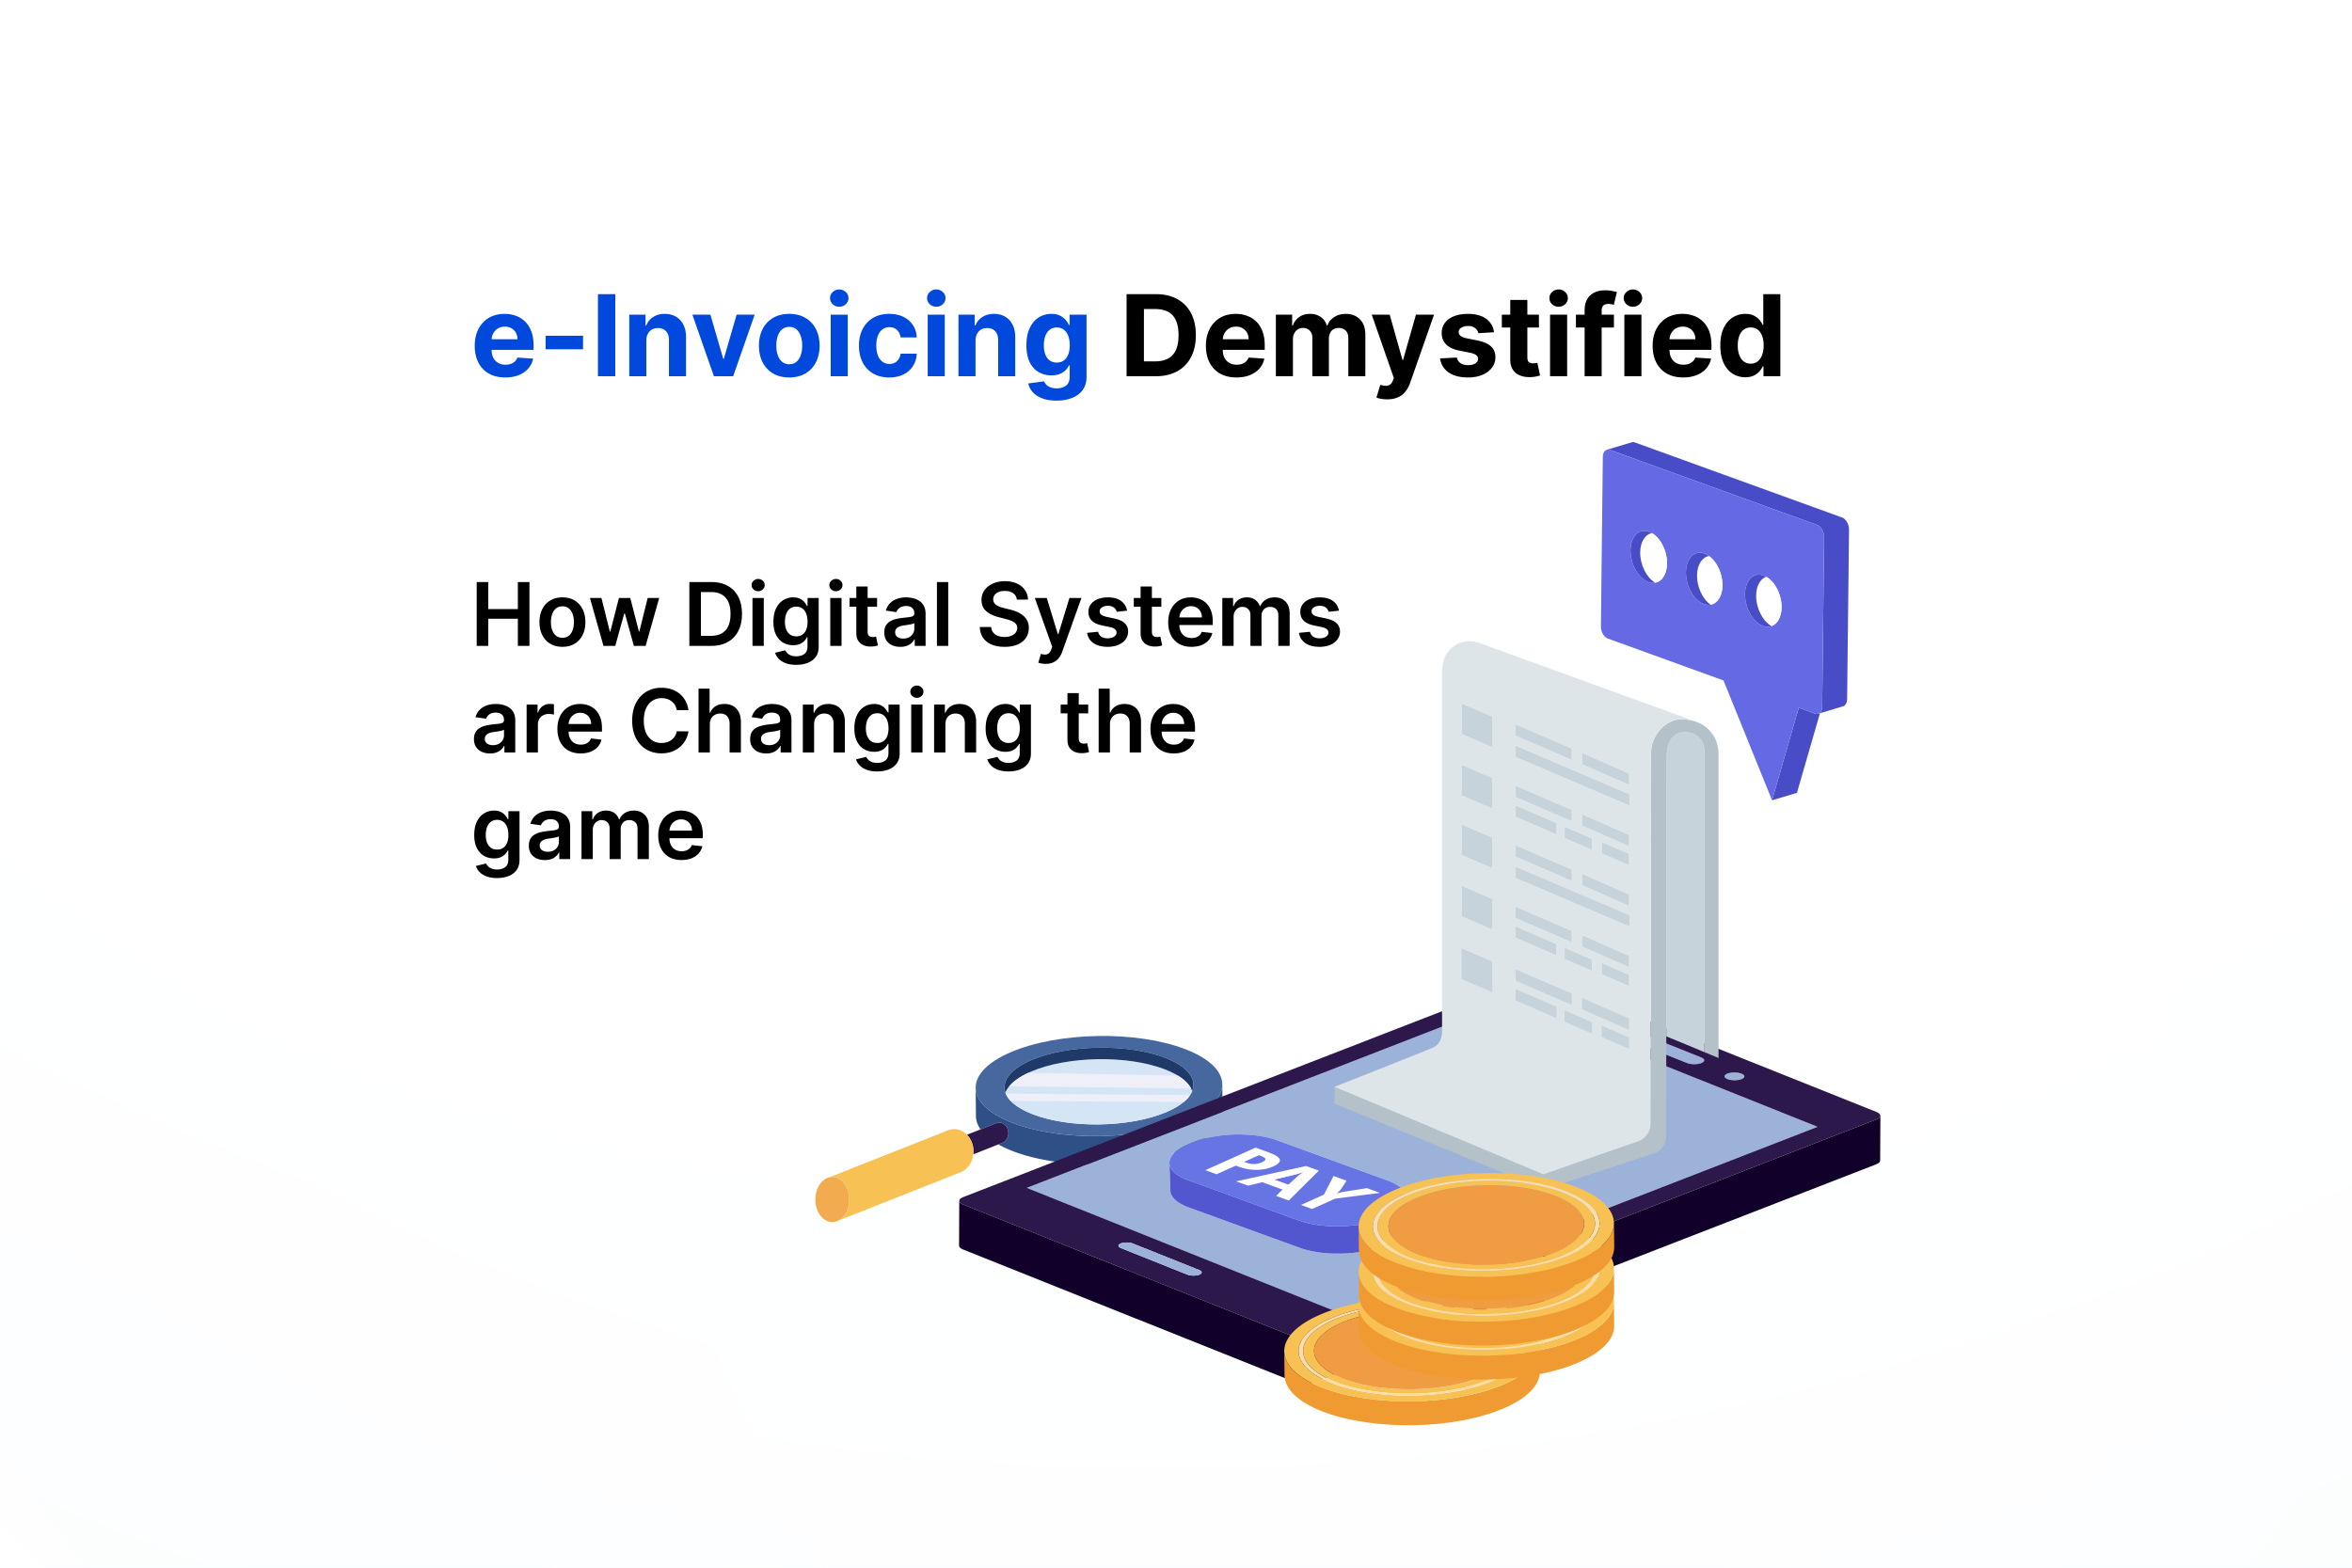 <svg xmlns="http://www.w3.org/2000/svg" xmlns:xlink="http://www.w3.org/1999/xlink" width="750" height="500" fill="none" xmlns:v="https://vecta.io/nano"><rect width="100%" height="100%" fill="#333333" stroke="none"/><style><![CDATA[.B{fill:#f7c253}.C{fill:#fff}.D{fill:#f09c43}.E{fill:#ec8838}.F{fill:#484dc7}.G{fill:#f09b31}.H{fill:#fadda8}.I{fill:#c7d3db}]]></style><g clip-path="url(#Q)"><path d="M0 0h750v500H0z" class="C"/><g clip-path="url(#R)"><path d="M1011 0H-261V636H1011V0Z" class="C"/><path style="mix-blend-mode:multiply" d="M998.336 636c6.834-33.599 11.094-67.744 12.664-102.11v-60.503c-4.99-109.275-37.161-218.78-98.91-317.962C874.542 95.115 828.861 43.132 777.401 0H-48.528C-154.9 88.863-227.166 207.077-261 335.37V636H998.336z" fill="url(#A)"/><path style="mix-blend-mode:multiply" opacity=".843" d="M1011 0H-57.514c27.012 308.55 268.487 563.295 584.358 593.244 183.015 17.351 355.36-44.146 484.156-156.925V0z" fill="url(#B)"/><path style="mix-blend-mode:multiply" opacity=".831" d="M-261 0v318.315c137.975 200.167 381.561 313.92 635.59 272.002C673.512 540.991 890.967 291.938 915.409 0H-261z" fill="url(#C)"/><path style="mix-blend-mode:multiply" opacity=".5" d="M71.956 636h296.399c98.667-23.407 193.335-70.655 275.27-142.396C791.048 364.524 866.795 182.846 867.222 0H-261v436.763C-169.394 539.712-52.459 606.553 71.956 636z" fill="url(#D)"/><path style="mix-blend-mode:multiply" opacity=".249" d="M-109.015 636H905.26c45.913-58.605 81.769-124.894 105.74-195.878V18.279A649.84 649.84 0 0 0 1004.57 0H-208.162c-43.862 118.39-54.351 250.864-22.75 383.006 22.82 95.426 65.247 180.858 121.897 252.994z" fill="url(#E)"/><path style="mix-blend-mode:multiply" opacity=".418" d="M549.6 636C744.089 495.173 852.062 251.094 812.105 0H-261v589.156c18.336 16.728 37.588 32.361 57.638 46.844H549.6z" fill="url(#F)"/><path style="mix-blend-mode:multiply" opacity=".067" d="M206.124 636H1011V0H18.855c-54.513 223.869 10.167 469.326 187.269 636z" fill="url(#G)"/><path style="mix-blend-mode:multiply" opacity=".85" d="M1011 0H-261v221.037C-160.487 443.216 53.283 604.846 311.233 624.59c317.2 24.281 600.293-173.708 699.767-464.014V0z" fill="url(#H)"/><path style="mix-blend-mode:multiply" opacity=".957" d="M1011 636V0H-104.371c-104.24 207.357-88.902 447.719 23.954 636H1011z" fill="url(#I)"/><path style="mix-blend-mode:multiply" opacity=".929" d="M759.049 636c19.034-21.368 36.904-44.241 53.424-68.609C929.56 394.693 953.618 185.337 895.847 0H-261v558.961c17.63 26.92 37.368 52.685 59.146 77.039h960.903z" fill="url(#J)"/><path style="mix-blend-mode:multiply" opacity=".157" d="M-261 0v292.137l6.415 8.964c224.523 308.496 653.823 374.512 958.869 147.45C855.134 336.265 947.34 173.334 974.871 0H-261z" fill="url(#K)"/><path style="mix-blend-mode:multiply" opacity=".901" d="M584.098 636C775.221 490.759 875.587 245.667 832.887 0H-261v577.03c21.217 21.275 43.817 40.957 67.58 58.97h777.518z" fill="url(#L)"/><path style="mix-blend-mode:multiply" opacity=".534" d="M160.89 636h772.251c27.558-20.671 53.62-43.655 77.859-68.843V0H-91.109c-41.014 241.356 55.866 488.919 251.999 636z" fill="url(#M)"/><path style="mix-blend-mode:multiply" opacity=".436" d="M367.675 636H1011V0H196.479c-38.176 143.942-28.215 301.773 39.269 447.258 33.601 72.437 78.644 135.74 131.927 188.742z" fill="url(#N)"/><path style="mix-blend-mode:multiply" opacity=".227" d="M56.02 532.394C126.03 582.777 202.562 617.062 281.313 636H580.57c147.444-35.278 283.34-122.754 378.091-257.408 19.995-28.416 37.423-57.895 52.339-88.154V0H-216c.458 204.123 95.03 405.019 272.02 532.394z" fill="url(#O)"/><path style="mix-blend-mode:multiply" opacity=".888" d="M150.393 636h553.129C833.462 578.24 939.458 482.205 1011 364.596V0H-259.102c-.043 50.094 5.302 100.966 16.511 151.903C-193.336 375.727-42.257 550 150.393 636z" fill="url(#P)"/></g><path d="M377.921 334.609c-15.532-5.961-40.428-5.522-55.606.978s-14.889 16.605.643 22.569 40.427 5.523 55.606-.978 14.889-16.604-.643-22.569zm-5.925 20.049c-11.632 4.982-30.715 5.319-42.621.749s-12.124-12.316-.491-17.298 30.713-5.32 42.619-.749 12.126 12.314.493 17.298z" fill="#46689e"/><path d="M371.386 341.03c-11.904-4.572-30.985-4.237-42.617.747-4.495 1.925-7.21 4.263-8.177 6.67-.075-.219-.135-.441-.18-.664.577 2.826 3.563 5.551 8.963 7.624 11.906 4.57 30.989 4.233 42.621-.749 4.493-1.926 7.21-4.262 8.175-6.668-.88-2.586-3.807-5.05-8.785-6.96z" fill="#d4e5f5"/><path d="M328.769 341.776c11.633-4.984 30.713-5.318 42.617-.747 4.978 1.91 7.905 4.375 8.786 6.96 1.535-3.824-1.363-7.825-8.67-10.63-11.905-4.571-30.986-4.236-42.619.749-6.77 2.901-9.518 6.736-8.291 10.338.967-2.407 3.683-4.744 8.177-6.67z" fill="#1f3a69"/><path d="M389.76 345.775c.064 4.057-3.661 8.174-11.196 11.402-15.179 6.5-40.073 6.94-55.606.978-7.82-3.003-11.776-7.053-11.84-11.168l.083 9.018c.023 1.424.513 2.841 1.468 4.21l4.811-1.884c.138-.07.283-.125.433-.171l.17-.066.006.019a2.51 2.51 0 0 1 .551-.062c1.599 0 2.897 1.492 2.897 3.332 0 1.312-.662 2.444-1.62 2.987v.002l-.008.002c-.215.121-.443.216-.682.273l-.875.35c1.367.77 2.929 1.497 4.688 2.174 15.534 5.962 40.429 5.524 55.608-.978 7.535-3.229 11.258-7.347 11.195-11.402l-.083-9.016z" fill="#2f4f87"/><path d="M321.537 361.385c0-1.84-1.298-3.332-2.897-3.332a2.51 2.51 0 0 0-.551.062l-.006-.019-.17.066c-.15.046-.295.101-.434.171l-9.141 3.581c1.271 1.3 2.078 3.19 2.078 5.303a8.58 8.58 0 0 1-.061.967l8.872-3.535c.239-.057.467-.152.682-.273l.008-.002v-.002c.957-.543 1.62-1.676 1.62-2.987z" fill="#2c184b"/><g class="B"><path d="M266.603 389.582l.002.012.24-.096-.242.084z"/><path d="M304.242 360.115c-.402 0-.794.048-1.176.132l-.009-.04-.347.136a5.76 5.76 0 0 0-.974.387l-37.326 14.776c.323-.082.654-.129.994-.129 2.984 0 5.403 3.22 5.403 7.195 0 3.18-1.552 5.872-3.7 6.824l38.749-15.334c2.625-.816 4.56-3.568 4.56-6.847 0-3.922-2.763-7.1-6.174-7.1z"/></g><path d="M265.404 389.767c2.984 0 5.403-3.221 5.403-7.194s-2.419-7.194-5.403-7.194S260 378.6 260 382.573s2.419 7.194 5.404 7.194z" fill="#f3ab4f"/><g fill="#eeeff8"><path d="M379.808 347.161c-.751-1.453-2.155-2.85-4.225-4.113l-47.641-.904c-2.819 1.303-4.861 2.78-6.139 4.325l58.005.692zm-2.374 4.319c1.059-.882 1.515-1.304 2.036-2.238-7.468.011-58.597-.518-58.649-.387.31.911.654 1.397 1.476 2.263l55.137.362z"/></g><g fill="#9db2d9"><path d="M517.382 330.51c.116.24.41.471.877.658l19.704 7.876c1.247.499 3.28.511 4.536.024.943-.366 1.178-.909.71-1.366-.155-.154-.39-.297-.699-.422l-19.703-7.878c-.624-.249-1.446-.377-2.266-.38s-1.644.114-2.274.358c-.784.305-1.079.731-.885 1.13zm33.462 13.661c.757.302 1.801.421 2.782.359.619-.039 1.212-.151 1.692-.335 1.235-.481 1.242-1.269.008-1.763s-3.232-.502-4.467-.02-1.245 1.268-.015 1.759zm-64.659 51.472l93.4-36.259-99.512-39.79-152.665 59.268 99.512 39.789 59.265-23.008zm-107.004-10.504c-3.912-1.426-5.913-3.404-5.98-5.447l-.291-8.672-.001-.044.002.019c-.078-2.021 1.733-4.105 5.459-5.779l1.248-.561c7.482-3.361 19.849-3.795 27.618-.965l35.242 12.827c4.18 1.52 6.156 3.679 5.943 5.867.014-.142.039-.281.035-.423l.293 8.716c.067 2.014-1.747 4.093-5.461 5.761l-1.251.562c-7.48 3.358-19.847 3.792-27.613.966l-35.243-12.827z"/></g><path d="M307.126 384.176l106.007 42.386c1.66.663 4.355.675 6.015.031l179.205-69.569c.418-.163.73-.351.94-.55s.311-.416.315-.629c.001-.429-.411-.859-1.242-1.192l-106.009-42.387c-1.655-.663-4.349-.677-6.015-.029l-179.207 69.569c-.829.323-1.246.748-1.248 1.179s.409.861 1.239 1.191zm75.291 22.393c-1.036.402-2.717.394-3.755-.02l-21.254-8.499c-.645-.258-.886-.613-.723-.941.097-.199.343-.387.731-.538 1.042-.404 2.725-.394 3.758.018l21.255 8.498c.259.104.454.221.581.35l.006.007.14.189c.159.328-.087.683-.739.936zm172.909-64.138c1.234.494 1.227 1.282-.008 1.763-.48.184-1.073.296-1.692.335-.982.062-2.026-.057-2.782-.36-1.23-.49-1.222-1.279.015-1.758s3.236-.473 4.467.02zm-37.059-13.051c.63-.244 1.451-.364 2.274-.358s1.642.131 2.266.38l19.703 7.878c.309.125.544.268.699.422.468.457.233 1-.71 1.366-1.256.487-3.289.475-4.536-.024l-19.704-7.876c-.467-.188-.761-.418-.877-.658-.194-.399.1-.825.885-1.13zm-38.194-9.786l99.511 39.791-93.399 36.258-59.266 23.008-99.512-39.788 152.666-59.269z" fill="#2c184b"/><path d="M383.016 405.444l-.006-.007c-.127-.126-.322-.247-.581-.35l-21.255-8.498c-1.033-.413-2.716-.423-3.758-.018-.388.151-.634.339-.731.538-.163.328.078.683.723.941l21.254 8.499c1.038.414 2.719.422 3.755.019.652-.252.898-.607.739-.935l-.14-.189z" fill="#9db2d9"/><path d="M599.608 355.846c-.003.213-.108.429-.315.629s-.522.387-.939.55l-179.205 69.569c-1.661.644-4.356.632-6.016-.031l-106.007-42.386c-.83-.33-1.241-.761-1.239-1.191l-.061 14.316c-.002.428.411.861 1.238 1.192l106.01 42.386c1.658.665 4.353.676 6.013.032l179.207-69.571c.833-.322 1.248-.75 1.251-1.178l.063-14.317z" fill="#11002a"/><path d="M394.057 371.77l.978.356c1.855.674 3.746 1.003 5.678.987 1.925-.012 3.668-.37 5.221-1.066 1.678-.753 2.393-1.499 2.158-2.237s-1.447-1.507-3.628-2.301l-4.087-1.486-16.004 7.191 3.574 1.3 6.11-2.744zm7.371-3.312l.511.186c.969.352 1.497.691 1.57 1.011.08.324-.274.659-1.063 1.015-.85.382-1.691.583-2.518.596s-1.721-.159-2.69-.511l-.511-.186 4.701-2.111z" class="C"/><path d="M414.145 374.89c.101-.087.3-.228.582-.427l1.11-.707-1.681.523-1.028.296-6.899 1.64 4.608 1.677 3.308-3.002z" fill="#6774e4"/><g class="C"><path d="M397.982 378.165l4.555-1.106 6.434 2.343-2.045 2.019 4.042 1.47 9.589-9.525-4.06-1.477-22.33 4.885 3.815 1.391zm15.146-3.592l1.028-.295 1.68-.523-1.109.707-.582.427-3.308 3.002-4.609-1.677 6.9-1.641zm5.284 11.029l7.304-3.283 14.33-1.858-4.159-1.513-6.804 1.068-1.413.27-1.41.34.764-.665a3.25 3.25 0 0 0 .457-.51l1.919-2.865-4.163-1.516-3.075 5.957-7.304 3.281 3.554 1.294z"/></g><g fill="#6774e4"><path d="M373.031 371.758c.038.138.105.275.163.41l.136.339c.073.136.176.271.266.405l.213.322c.11.137.247.269.374.405l.285.302c.147.137.327.269.496.402l.342.276c.191.137.415.268.63.401l.385.244.826.416.369.186 1.374.557 35.244 12.829c7.763 2.826 20.131 2.392 27.613-.97l1.247-.559c.466-.21.904-.424 1.309-.646.125-.069.229-.142.35-.212.268-.154.539-.31.779-.468.13-.085.236-.177.356-.264.202-.147.413-.293.592-.443.119-.1.214-.202.323-.302.154-.142.315-.282.449-.426.097-.104.167-.212.253-.316.116-.144.242-.285.339-.43.071-.106.116-.213.178-.32.082-.145.174-.289.237-.436.046-.106.066-.213.101-.319.048-.147.106-.294.135-.442.019-.105.015-.209.026-.314.213-2.189-1.763-4.347-5.943-5.867l-35.242-12.827c-7.769-2.83-20.136-2.396-27.618.965l-1.248.56c-3.726 1.675-5.537 3.759-5.459 5.78.005.143.04.281.065.42.019.115.023.229.055.342zm52.206 3.312l4.163 1.515-1.919 2.865c-.097.142-.248.313-.457.51a13.61 13.61 0 0 1-.764.666c.479-.128.95-.241 1.41-.341a28.84 28.84 0 0 1 1.413-.27l6.804-1.067 4.159 1.513-14.33 1.858-7.304 3.283-3.554-1.295 7.304-3.281 3.075-5.956zm-4.68-1.703l-9.589 9.524-4.042-1.469 2.045-2.019-6.434-2.344-4.555 1.106-3.815-1.39 22.33-4.886 4.06 1.478zm-20.181-7.344l4.087 1.485c2.182.794 3.389 1.559 3.629 2.301.234.738-.481 1.484-2.159 2.237-1.552.696-3.295 1.054-5.22 1.066-1.932.016-3.823-.313-5.678-.987l-.978-.356-6.11 2.744-3.574-1.3 16.003-7.19zm-.449 5.242c.828-.013 1.668-.213 2.519-.596.789-.356 1.143-.691 1.063-1.015-.073-.32-.601-.659-1.57-1.011l-.511-.186-4.701 2.111.511.186c.969.352 1.866.525 2.689.511z"/></g><path d="M442.037 397l1.251-.562c3.714-1.668 5.528-3.747 5.461-5.76l-.293-8.717c.004.143-.021.281-.035.424l-.026.314c-.029.148-.087.295-.135.442-.035.105-.055.213-.1.318-.063.148-.155.292-.237.437l-.179.32c-.097.145-.223.286-.339.43l-.253.316c-.134.144-.295.284-.448.426l-.324.302c-.179.15-.39.296-.592.442l-.356.265-.779.467-.35.212-1.308.647-1.248.559c-7.482 3.362-19.85 3.795-27.613.969l-35.244-12.829a18.95 18.95 0 0 1-1.374-.556c-.132-.058-.243-.124-.369-.186-.284-.138-.572-.274-.826-.416-.138-.08-.254-.163-.385-.244-.215-.134-.439-.264-.63-.402-.128-.088-.227-.184-.342-.275-.169-.133-.349-.266-.496-.402-.107-.098-.187-.202-.285-.303-.127-.136-.264-.267-.374-.404-.082-.104-.14-.215-.213-.323-.09-.134-.193-.268-.266-.405-.058-.113-.089-.227-.136-.339-.057-.135-.125-.271-.163-.409-.032-.114-.036-.227-.055-.342-.025-.139-.06-.277-.065-.42l-.002-.019.001.043.291 8.672c.067 2.044 2.068 4.022 5.98 5.448l35.243 12.826c7.766 2.826 20.133 2.392 27.613-.966z" fill="#5257d0"/><path d="M538.215 233.589c-4.147-.528-6.752 2.237-6.752 8.16l-.121 88.785 12.183 5.05v-95.589c0-4.038-2.38-6.034-5.31-6.406z" class="I"/><path d="M539.898 229.894c-.924-.236-2.382-.512-3.946-.455l-.714.047c-4.309.458-8.189 4.856-8.675 9.367l-.006.044a8.7 8.7 0 0 0-.048.895l-.156 119.002-.019-.008c-.126 2.667-2.087 4.454-3.558 5.109-2.8 1.245-30.623 10.654-30.623 10.654l-66.591-27.911v5.352l66.793 27.385 35.191-11.575c3.428-1.108 3.75-5.1 3.75-5.1l.046-32.166.121-88.784c0-5.924 2.605-8.689 6.752-8.161 2.931.372 5.31 2.368 5.31 6.406v95.589l4.478 1.857v-97.182c-.132-5.628-3.777-9.157-8.105-10.365z" fill="#b5c1c9"/><path d="M522.776 363.896c1.471-.656 3.432-2.442 3.558-5.109l.019.007.156-119.001c0-.298.017-.596.048-.896l.006-.044c.486-4.51 4.366-8.909 8.675-9.366a9.1 9.1 0 0 1 .714-.047c1.564-.057 3.022.219 3.946.455.632.161 1.016.303 1.016.303l-67.512-24.525s-2.478-1.089-4.33-1.172a8.73 8.73 0 0 0-9.105 8.326l-.126.393v116.255l-.04-.015s.079 3.223-2.713 4.599c-1.29.635-31.526 12.58-31.526 12.58l66.591 27.91 30.623-10.653zm-15.127-54.258l-8.726-3.772v-3.618l8.726 3.774v3.616zm11.825 4.883l-8.726-3.773v-3.617l8.726 3.774v3.616zm0-6.053l-14.997-6.583v-3.618l14.997 6.585v3.616zm-14.997-68.34l14.997 6.585v3.616l-14.997-6.585v-3.616zm-21.169-9.081l17.886 7.705v3.618l-17.886-7.706v-3.617zm0 6.781l36.285 15.487v3.618l-36.285-15.488v-3.617zm21.169 40.875l14.997 6.585v3.617l-14.997-6.585v-3.617zm-5.554-11.415v-3.616l8.726 3.773v3.616l-8.726-3.773zm11.825 4.884v-3.617l8.726 3.774v3.617l-8.726-3.774zm-6.271-8.863v-3.618l14.997 6.585v3.616l-14.997-6.583zm-21.169-12.698l17.886 7.705v3.615l-17.886-7.704v-3.616zm0 6.279l13.012 5.642v3.617l-13.012-5.641v-3.618zm0 12.734l17.886 7.703v3.618l-17.886-7.705v-3.616zm0 6.781l36.285 15.487v3.616l-36.285-15.488v-3.615zm0 12.783l17.886 7.704v3.616l-17.886-7.704v-3.616zm0 6.279l13.012 5.64v3.618l-13.012-5.642v-3.616zm-17.217-71.083l9.749 4.167v9.749l-9.749-4.168v-9.748zm0 19.564l9.749 4.167v9.748l-9.749-4.166v-9.749zm0 19.011l9.749 4.168v9.749l-9.749-4.167v-9.75zm0 19.565l9.749 4.166v9.75l-9.749-4.167v-9.749zm21.632 61.842c-7.701-2.503-14.006-12.392-14.091-22.087s6.083-15.533 13.785-13.03 14.008 12.392 14.092 22.087-6.087 15.53-13.786 13.03z" fill="#dde5e9"/><g class="I"><path d="M475.839 228.551l-9.748-4.166v9.748l9.748 4.167v-9.749zm43.753 24.764l-36.284-15.487v3.617l36.284 15.488v-3.618zm-18.398-14.563l-17.886-7.705v3.616l17.886 7.706v-3.617zm18.28 7.96l-14.997-6.585v3.616l14.997 6.585v-3.616zm-43.635 1.403l-9.748-4.168v9.749l9.748 4.167v-9.748zm25.355 10.201l-17.886-7.705v3.617l17.886 7.703v-3.615zm-4.874 4.216l-13.012-5.641v3.617l13.012 5.641v-3.617zm23.154 9.796l-8.726-3.773v3.617l8.726 3.773v-3.617zm-11.825-4.883l-8.726-3.773v3.616l8.726 3.773v-3.616zm11.825-1.168l-14.997-6.586v3.618l14.997 6.583v-3.615zm-43.635.85l-9.748-4.168v9.75l9.748 4.167v-9.749zm43.753 24.765l-36.284-15.488v3.616l36.284 15.488v-3.616zm-18.398-14.566l-17.886-7.703v3.616l17.886 7.705v-3.618zm18.28 7.962l-14.997-6.585v3.616l14.997 6.586v-3.617zm-43.635 1.401l-9.748-4.166v9.749l9.748 4.167v-9.75zm25.355 10.202l-17.886-7.703v3.615l17.886 7.705v-3.617zm-4.874 4.216l-13.012-5.64v3.616l13.012 5.641v-3.617zm14.428 9.641l8.726 3.773v-3.616l-8.726-3.774v3.617zm-11.825-4.882l8.726 3.772v-3.615l-8.726-3.775v3.618zm5.554-3.981l14.997 6.583v-3.615l-14.997-6.585v3.617z"/></g><g class="B"><path d="M501.509 331.337c-.085-9.695-6.396-19.587-14.092-22.088-7.702-2.503-13.87 3.336-13.785 13.03s6.39 19.584 14.091 22.088 13.872-3.335 13.786-13.03zm-10.453 5.264c-.695.508-1.572.691-2.621.559l.01 1.016c.002.335-.514.343-1.023.179-.493-.161-.979-.483-.981-.828l-.008-.932a7.55 7.55 0 0 1-2.597-1.885c-.921-1.028-1.649-2.584-2.01-3.736-.178-.582.849-1.346 1.456-1.149.151.05.276.159.349.343.486 1.239.974 2.119 1.593 2.853a5.06 5.06 0 0 0 1.186 1.017l-.062-7.061c-1.35-1.148-2.341-2.199-2.917-3.138a6.36 6.36 0 0 1-.968-3.371c-.015-1.604.42-2.77 1.31-3.502.672-.555 1.501-.766 2.483-.638l-.01-1.159c-.003-.412.462-.448.946-.291.517.168 1.053.558 1.057.943l.009 1.159c.79.394 1.497.915 2.106 1.588.858.943 1.48 2.23 1.891 3.45.287.843-.679 1.362-1.321 1.15-.206-.065-.379-.204-.468-.432-.358-.917-.748-1.777-1.301-2.418-.264-.314-.561-.573-.884-.795l.056 6.228c1.611 1.238 2.704 2.36 3.27 3.382.571 1.031.866 2.298.878 3.804.017 1.727-.458 2.944-1.429 3.664zm-2.642-1.882c.459.012.861-.077 1.178-.324.514-.387.767-1.052.759-1.986-.011-1.153-.681-2.379-1.989-3.675l.052 5.985zm-3.048-15.545c-.46.383-.692.964-.685 1.76.006.776.245 1.496.71 2.155.209.296.526.639.934 1.012l-.048-5.261c-.344.018-.649.12-.911.334z"/></g><path d="M488.337 325.75l-.056-6.228c.323.222.62.481.884.795.553.641.943 1.501 1.301 2.417.089.229.262.368.468.433.642.211 1.608-.307 1.321-1.15-.411-1.22-1.033-2.508-1.891-3.451-.609-.672-1.316-1.193-2.106-1.587l-.009-1.16c-.004-.384-.54-.774-1.057-.942-.484-.157-.949-.121-.946.291l.01 1.159c-.982-.128-1.811.082-2.483.638-.89.731-1.325 1.898-1.31 3.501.01 1.219.329 2.344.968 3.371.576.94 1.567 1.991 2.917 3.138l.062 7.061c-.435-.271-.835-.603-1.186-1.016-.619-.734-1.107-1.614-1.593-2.853-.073-.184-.198-.293-.349-.343-.607-.197-1.634.566-1.456 1.149.361 1.152 1.089 2.708 2.01 3.735.751.835 1.62 1.455 2.597 1.886l.008.932c.002.344.488.667.981.828.509.164 1.025.155 1.023-.179l-.01-1.016c1.049.132 1.926-.051 2.621-.56.971-.719 1.446-1.936 1.429-3.663-.012-1.507-.307-2.774-.878-3.804-.566-1.022-1.659-2.144-3.27-3.382zm-2.946-2.662c-.465-.658-.704-1.379-.71-2.155-.007-.795.225-1.376.685-1.76.262-.214.567-.316.911-.334l.048 5.261c-.408-.373-.725-.716-.934-1.012zm4.2 11.307c-.316.247-.718.337-1.177.324l-.052-5.984c1.308 1.296 1.978 2.521 1.988 3.675.009.934-.244 1.598-.759 1.985z" class="C"/><g class="F"><path d="M579.79 227.64c-.305.1-.645.099-1.007-.032l-5.199-1.885-8.521 29.527 7.95-2.384 7.327-25.387-.584.176.034-.015z"/><path d="M587.412 165.056l-66.091-23.951c-.347-.125-.678-.135-.973-.048l-7.949 2.385.044-.009.13-.028.088-.013.139-.005.092.002.155.017.082.013.243.07 66.091 23.951c1.233.448 2.222 2.194 2.201 3.897l-.607 53.995-.026.394-.012.101-.058.309-.01.056c-.029.113-.064.22-.103.324l-.031.074-.112.234-.033.062-.166.243-.038.042-.16.166-.054.047-.221.152-.023.012-.219.092-.034.015.584-.176 7.366-2.208c.754-.227 1.284-1.098 1.299-2.324l.607-53.994c.021-1.702-.968-3.449-2.201-3.897z"/></g><path d="M578.783 227.608c.362.131.702.131 1.007.032l.22-.092.023-.013.22-.151.054-.047.16-.166.039-.042.166-.243.032-.062.113-.234.031-.075.103-.324.01-.055.057-.309.013-.101.025-.395.608-53.994c.02-1.704-.968-3.449-2.201-3.897l-66.091-23.951-.243-.071-.083-.012-.154-.018-.092-.001-.139.005-.088.012-.13.028c-.781.206-1.329 1.085-1.342 2.333l-.609 53.993c-.02 1.703.966 3.449 2.201 3.898l36.891 13.37 15.48 38.223 8.52-29.527 5.199 1.886zm-50.982-41.751l.008.005-.254.039.004-.003c-.598.069-1.237-.007-1.902-.247-3.216-1.166-5.785-5.709-5.734-10.15s2.698-7.093 5.917-5.927c.322.117.638.269.947.45 2.757 1.63 4.832 5.706 4.786 9.7-.037 3.397-1.601 5.739-3.772 6.133zm17.637 7.01c-.654.109-1.362.044-2.099-.224-3.219-1.165-5.786-5.709-5.734-10.149s2.698-7.093 5.915-5.927c.499.182.982.444 1.444.774l-.008.003c2.51 1.797 4.343 5.618 4.299 9.373-.038 3.422-1.62 5.78-3.817 6.15zm19.466 6.833c-.817.292-1.74.292-2.717-.062-3.219-1.166-5.784-5.709-5.735-10.15s2.699-7.093 5.916-5.926a5.17 5.17 0 0 1 .456.191c.124.059.248.122.37.192l-.008.002c2.822 1.577 4.963 5.708 4.917 9.764-.034 3.092-1.33 5.316-3.199 5.989z" fill="#656ae4"/><path d="M544.956 177.344c-2.192.373-3.769 2.729-3.809 6.147-.043 3.752 1.783 7.574 4.291 9.376 2.197-.37 3.779-2.728 3.817-6.15.044-3.755-1.789-7.576-4.299-9.373z" class="C"/><path d="M541.147 183.491c.04-3.417 1.617-5.773 3.809-6.147l.008-.002c-.462-.331-.945-.593-1.444-.774-3.217-1.166-5.866 1.486-5.915 5.926s2.516 8.984 5.734 10.149c.737.269 1.445.333 2.099.224-2.508-1.801-4.334-5.624-4.291-9.376z" class="F"/><g class="C"><path d="M563.186 183.947c-1.865.679-3.156 2.898-3.192 5.984-.046 4.053 2.09 8.189 4.91 9.769 1.869-.673 3.165-2.897 3.199-5.989.046-4.056-2.095-8.187-4.917-9.764z"/><path d="M562.824 183.754l.37.191-.37-.191z"/></g><path d="M559.994 189.931c.036-3.086 1.327-5.305 3.192-5.984l.008-.002-.37-.191-.456-.192c-3.217-1.167-5.867 1.487-5.916 5.927s2.516 8.983 5.735 10.149c.977.354 1.9.354 2.717.062-2.82-1.579-4.956-5.716-4.91-9.769z" class="F"/><g class="C"><path d="M526.787 170.025c-2.168.401-3.726 2.747-3.764 6.141-.046 3.991 2.024 8.061 4.778 9.692 2.171-.394 3.735-2.736 3.772-6.133.046-3.994-2.029-8.07-4.786-9.7z"/><path d="M527.555 185.902l.255-.039-.251.036-.004.003z"/></g><path d="M523.023 176.167c.038-3.395 1.596-5.741 3.764-6.142-.309-.181-.625-.333-.947-.45-3.219-1.165-5.867 1.487-5.917 5.927s2.518 8.984 5.734 10.15c.665.24 1.304.317 1.902.247l.25-.036-.008-.005c-2.754-1.631-4.824-5.701-4.778-9.691z" class="F"/><path d="M425.992 440.797c5.138 1.971 11.435 3.149 18.007 3.549 2.191.134 4.412.18 6.631.142 6.103-.108 12.183-.864 17.564-2.258 2.444-.634 4.744-1.399 6.837-2.295 4.996-2.141 8.091-4.725 9.296-7.394.357-.789.548-1.584.575-2.378.004-.12.004-.239.002-.357-.106-3.603-3.592-7.145-10.442-9.773-.857-.329-1.746-.637-2.661-.921-5.957-1.851-13.101-2.771-20.309-2.784a92.24 92.24 0 0 0-1.664.012 85.34 85.34 0 0 0-3.323.124c-7.729.437-15.223 1.921-21.079 4.429l-.617.271c-6.075 2.734-9.15 6.142-9.256 9.521-.002.113-.002.227 0 .339.027.9.264 1.797.712 2.676a8.28 8.28 0 0 0 .594.982c1.591 2.271 4.638 4.389 9.133 6.115zm1.919-18.949c2.907-1.246 6.268-2.207 9.861-2.89l.825-.149a66.02 66.02 0 0 1 3.141-.475c.548-.071 1.098-.134 1.653-.19a68 68 0 0 1 2.371-.209c9.278-.662 19.05.365 26.272 3.137 6.539 2.509 9.672 5.943 9.378 9.384-.259 3.048-3.208 6.102-8.866 8.526-5.644 2.418-12.984 3.779-20.461 4.055-.995.038-1.996.056-2.993.054-7.484-.015-14.894-1.116-20.674-3.334-12.324-4.732-12.552-12.751-.507-17.909z" class="B"/><g class="D"><path d="M463.235 427.911l-.05-.03.051.032-.001-.002zm-34.817 11.845c5.78 2.218 13.19 3.32 20.674 3.334.998.002 1.998-.016 2.993-.053 7.477-.276 14.817-1.638 20.462-4.056 5.657-2.424 8.606-5.478 8.865-8.526.294-3.44-2.839-6.875-9.377-9.383-7.223-2.773-16.995-3.8-26.273-3.138a67.94 67.94 0 0 0-2.37.209l-1.654.19a66.02 66.02 0 0 0-3.141.475l-.825.149c-3.592.683-6.954 1.644-9.861 2.89-12.044 5.159-11.817 13.177.507 17.909zm19.544-17.326c2.234-1.004 4.891-1.53 7.967-1.575 2.327-.035 4.517.217 6.573.75l1.617-.727c.58-.26 1.697-.069 2.582.254.71.258 1.266.599 1.275.855v.003l.071 2.139a3.67 3.67 0 0 1 .678.767c.207.326.301.664.305 1.003l.002-.036.048 1.478.049 1.479c.022.701-.338 1.413-.866 2.061-.534.657-3.487.535-4.662.106-.297-.107-.479-.233-.484-.372l-.095-2.895a3.62 3.62 0 0 0-.31-.231l-6.675 2.999c.378.508.567.961.571 1.359l.001-.024.099 2.954-.015.239c-.153.91-1.273 1.836-3.372 2.779-2.41 1.083-5.233 1.624-8.462 1.622-2.315-.001-4.577-.297-6.785-.86l-1.418.637c-.47.211-1.662-.023-2.592-.362-.686-.249-1.229-.556-1.237-.783l-.05-1.561c-.816-.498-1.407-1.025-1.75-1.585a1.98 1.98 0 0 1-.292-.978l-.097-2.956.005.053c-.047-.83.393-1.692.984-2.331.416-.45 3.846-.45 4.951-.047.232.084.36.186.337.306l.005-.032.097 2.956-.032.102-.065.106c.224.218.506.429.844.635l8.094-3.636c-.227-.398-.348-.76-.36-1.087l-.097-2.956.005.058-.006-.113c.005-.937.861-1.79 2.562-2.553z"/></g><path d="M490.937 429.787v.166l-.003.182-.013.212-.013.184-.025.212-.024.183-.038.212-.034.183-.05.21-.046.187-.062.209-.056.185-.074.208-.068.185-.085.207-.079.187-.098.204-.091.188-.11.204-.102.187-.12.202-.114.186-.13.201-.128.189-.142.196-.139.188-.153.196-.151.189-.165.193-.161.189-.175.19-.177.189-.183.185-.19.192-.193.182-.204.193-.203.177-.218.194-.208.173-.236.195-.218.172-.248.192-.231.17-.26.191-.234.166-.279.194-.238.157-.297.197-.25.155-.31.193-.256.154-.327.193-.271.153-.335.188-.283.152-.344.185-.291.146-.363.186-.308.148-.368.179-.349.163-.348.16-.721.316c-15.715 6.731-41.49 7.186-57.574 1.012l-.743-.293-.235-.099-.487-.201-.275-.121-.422-.185-.284-.13-.392-.182c-.096-.044-.188-.092-.281-.136l-.371-.181c-.098-.048-.191-.098-.288-.147l-.34-.174-.286-.156-.319-.172-.269-.155-.313-.177-.254-.154-.303-.185-.249-.158-.286-.184-.241-.162-.271-.184-.229-.164-.261-.186-.216-.165-.248-.191-.204-.166-.236-.194-.197-.168-.224-.193-.185-.174-.208-.192-.176-.176-.196-.194-.166-.178-.181-.195-.156-.178-.169-.197-.144-.179-.159-.2-.132-.179-.145-.202-.12-.18-.136-.203-.109-.184-.121-.203-.099-.183-.109-.204-.087-.184-.098-.206-.076-.186-.084-.206-.067-.185-.07-.208-.056-.185-.059-.208-.043-.188-.047-.207-.033-.189-.034-.208-.022-.188-.023-.208-.01-.19-.01-.209v-.042l.085 7.612c.066 4.26 4.161 8.455 12.257 11.562 16.082 6.174 41.857 5.721 57.571-1.011 7.802-3.343 11.658-7.605 11.593-11.805l-.088-7.613z" class="G"/><path d="M409.53 431.292l.01.19.022.208.022.188.034.208.033.189.047.207.043.188.06.208.055.186.071.207.066.185.084.206.077.186.097.207.087.183.11.205.098.183.121.203.11.183.135.203.12.18.146.202.132.18.158.199.144.179.169.198.156.177.181.195.166.179.196.193.176.176.208.192.186.174.223.194.197.168.236.193.204.166.248.191.217.165.26.186.229.164.271.184.242.163.285.184.249.157.303.185.255.154.312.177.269.155.319.172.286.156.34.174.288.147.371.181.282.137.391.181.284.13.422.186.276.12.486.201.235.099.744.293c16.084 6.174 41.858 5.719 57.573-1.012l.721-.315.348-.161.35-.162c.126-.059.245-.119.368-.179l.307-.149.364-.185.29-.147.344-.185.283-.152.335-.188.272-.153.326-.193.256-.153c.107-.064.207-.13.31-.194l.25-.155.297-.197.239-.157.278-.194.235-.166.26-.191.23-.17.249-.192.218-.172.235-.194.208-.174.218-.193.203-.178.205-.193.192-.182.19-.192.184-.184.176-.19.175-.19.161-.189.165-.193.151-.189.153-.195.139-.189.142-.196.128-.189.13-.2.114-.187.121-.202.102-.186.11-.205.09-.187.098-.204.079-.188.085-.207.069-.184.073-.208.056-.186.062-.209.047-.186.049-.211.034-.183.038-.211.024-.183.025-.213.013-.183.013-.213.003-.182c.038-4.316-4.055-8.58-12.257-11.729-16.08-6.172-41.856-5.719-57.569 1.013-7.829 3.354-11.683 7.634-11.591 11.847l.01.209zm14.843-10.803c13.953-5.98 36.839-6.381 51.119-.899a40.32 40.32 0 0 1 1.299.524c7.539 3.214 10.643 7.562 9.274 11.776-.153.47-.361.937-.623 1.4-1.444 2.548-4.561 4.994-9.357 7.048s-10.649 3.452-16.845 4.176l-1.697.182c-2.842.273-5.74.407-8.632.403-8.669-.017-17.255-1.292-23.95-3.861-14.28-5.484-14.541-14.772-.588-20.749z" class="B"/><path d="M424.961 441.239c6.695 2.569 15.281 3.844 23.95 3.861 2.892.004 5.79-.13 8.632-.403l1.697-.182c6.196-.724 12.047-2.121 16.845-4.176s7.913-4.5 9.357-7.048c.262-.463.47-.93.623-1.4 1.369-4.214-1.736-8.562-9.275-11.775a40.24 40.24 0 0 0-1.298-.525c-14.28-5.482-37.166-5.08-51.119.899s-13.692 15.265.588 20.749zm-9.408-10.215c-.003-.112-.003-.226 0-.339.106-3.379 3.181-6.787 9.256-9.52l.617-.272c5.855-2.508 13.35-3.992 21.078-4.429 1.105-.062 2.214-.104 3.323-.124l1.665-.011c7.208.012 14.351.932 20.308 2.783a42.79 42.79 0 0 1 2.662.921c6.85 2.628 10.336 6.171 10.442 9.774a7.11 7.11 0 0 1-.003.357c-.026.794-.218 1.588-.574 2.377-1.206 2.669-4.3 5.253-9.297 7.394-2.093.896-4.392 1.661-6.837 2.295-5.38 1.394-11.461 2.15-17.563 2.258a84.51 84.51 0 0 1-6.631-.142c-6.572-.4-12.869-1.578-18.007-3.549-4.495-1.726-7.542-3.844-9.133-6.115a8.28 8.28 0 0 1-.594-.982c-.449-.879-.686-1.775-.712-2.676z" class="H"/><g class="E"><path d="M467.965 422.051l-.03.053-.004.006-.059.052-.001.001-.087.049-1.617.726c.777.381 1.407.777 1.88 1.192l-.072-2.14-.008.047-.002.014zm-17.018 3.371c.055.278.305.64.694 1.061l7.357-3.304c-.811-.147-1.662-.223-2.563-.211-1.592.023-2.946.283-4.054.782l-.322.156-.035.019-.264.153-.042.025-.218.156-.035.03-.179.159-.023.025-.143.172-.007.012-.102.18-.006.01-.058.183-.006.025-.014.181.02.186zm-3.581 2.615l-.043-.042-.205-.198-.064-.066-.167-.17-.072-.076-.144-.155-.071-.079-.128-.144-.07-.084-.113-.136-.064-.085-.102-.128-.062-.086-.086-.121-.058-.088-.074-.114-.05-.086-.064-.111-.046-.086-.052-.104-.039-.087-.041-.099-.032-.082-.032-.096-.024-.083-.022-.09-.015-.081-.014-.087-.006-.077-.005-.057.097 2.956c.011.326.133.688.36 1.086l1.774-.796-.266-.248zm15.656-.365l.032-.122c.351-.547.626-1.083.602-1.589l-.006-.077-.006-.057-.016-.078-.013-.054-.027-.084-.017-.046-.058-.129c-.171-.317-.476-.616-.896-.903l-8.703 3.908c.967.761 1.677 1.442 2.123 2.047l6.675-2.999a3.62 3.62 0 0 1 .31.231l-.002-.06.002.012zm.224.245l-.011-.007.002.003.009.004z"/><path d="M469.016 426.167l-.029.187-.01.051-.066.235-.021.054-.07.184-.031.07-.098.201-.017.031-.135.23-.04.06-.117.172-.046.066-.171.219c-.533.657-3.487.534-4.662.105l-.12-.047-.033-.015-.072-.035-.032-.018-.009-.004-.052-.033-.024-.016-.066-.055-.006-.007-.037-.048-.01-.02-.017-.039-.003-.023-.002-.012.002.06.094 2.896c.005.138.188.265.484.372 1.175.428 4.129.551 4.663-.106.528-.648.888-1.36.866-2.062l-.049-1.478-.048-1.479-.002.036-.008.195-.006.073zm-32.129 2.853l-.191.322-.042.076-.15.305-.009.024-.101.272-.02.065-.065.279-.004.035-.021.242-.001.059a1.82 1.82 0 0 0 .213.836c.098.188.241.369.424.547l.064-.106.033-.102-.097-2.956-.005.031-.002.017-.026.054zm4.5 5.05a14.43 14.43 0 0 0 3.147.341c1.723-.006 3.238-.303 4.543-.889.986-.443 1.444-1.017 1.388-1.72l-.006-.073-.028-.148-.01-.055-.066-.21-.02-.043-.077-.175-.036-.074-.086-.154-.048-.08-.109-.164-.05-.07-.185-.242-8.357 3.756zm-8.656 1.026c-.005-.074.045-.138.163-.192l1.305-.585c-1.628-.719-2.739-1.509-3.269-2.372l-.118-.223-.028-.071-.058-.157-.023-.085-.033-.149-.014-.088-.013-.152-.005-.053.097 2.956c.011.334.101.667.292.977.343.561.934 1.088 1.749 1.586l-.046-1.396.001.004z"/></g><path d="M445.406 425.097l.006.077.014.087.015.08.022.091.024.082.032.097.032.082.041.099.039.087.052.104.046.086.064.111.05.085.074.115.058.087.086.121.062.087.101.128.065.085.113.135.07.084.128.144.071.08.144.155.072.075.167.171.064.065.204.198.044.043.266.247-1.774.797-8.094 3.636c-.338-.206-.621-.417-.844-.635a2.17 2.17 0 0 1-.424-.547 1.82 1.82 0 0 1-.213-.836l.001-.059.021-.242.004-.035.065-.279.02-.064.101-.272.009-.025.15-.304.042-.076.191-.323.026-.054.002-.016c.023-.119-.106-.221-.338-.306-1.104-.403-4.535-.403-4.951.047-.591.639-1.031 1.501-.983 2.331l.013.153.014.088.033.149.023.084.058.158.028.071.118.222c.53.863 1.641 1.653 3.269 2.372l-1.305.585c-.118.054-.168.119-.163.193l.024.077.012.021.055.072.012.013.099.086.031.023.115.077.02.015.156.087.05.025.164.08.021.011.201.087.055.023.22.084c.932.337 2.123.571 2.591.361l1.422-.638a27.29 27.29 0 0 0 6.782.861c3.231.001 6.052-.539 8.464-1.623 2.096-.942 3.217-1.868 3.369-2.778l.013-.213c-.004-.399-.193-.852-.571-1.36-.445-.605-1.155-1.286-2.123-2.047l8.704-3.908c.42.287.725.586.895.903l.059.129.017.046.027.084.013.054.016.078.006.057.006.077c.024.506-.251 1.042-.602 1.589l-.032.122.003.023.017.038.01.021.037.048.006.007.066.054.024.017.05.03.011.007.032.018.072.035.033.014.12.048c1.175.429 4.129.552 4.662-.106l.171-.218.046-.066.117-.172.04-.061.135-.229.017-.032.097-.2.032-.07.07-.185.021-.053.066-.235.01-.051.029-.188.006-.072.008-.195c-.005-.339-.098-.676-.305-1.003a3.67 3.67 0 0 0-.678-.766c-.473-.416-1.103-.812-1.88-1.192l1.617-.726.087-.049.001-.001.059-.053.004-.005.03-.053.002-.014.009-.047v-.002c-.01-.256-.566-.598-1.276-.856-.884-.323-2.002-.513-2.581-.254l-1.617.728c-2.056-.534-4.246-.786-6.573-.751-3.076.045-5.733.571-7.968 1.575-1.7.763-2.556 1.616-2.561 2.553l.006.113zm5.542-.066l.057-.183.007-.011.101-.179.007-.012.143-.172.023-.025.18-.159.034-.03.218-.156.042-.026.264-.152.035-.019.322-.156c1.108-.5 2.462-.759 4.054-.782a13.31 13.31 0 0 1 2.563.21l-7.357 3.305c-.388-.421-.639-.783-.694-1.062l-.02-.185.014-.182.007-.024zm-1.203 5.285l.184.241.05.07.109.164.048.08.086.154.036.074.077.175.02.043.066.21.01.055.028.148.006.073c.056.703-.401 1.277-1.388 1.72-1.305.586-2.82.883-4.543.889-1.076.004-2.12-.117-3.147-.341l8.358-3.755z" class="B"/><path d="M475.725 428.92c0 6.351-11.555 12.5-24.522 12.5s-23.478-2.149-23.478-8.5 10.511-11.5 23.478-11.5 24.522 1.149 24.522 7.5z" class="D"/><path d="M449.705 426.224c5.138 1.972 11.435 3.15 18.007 3.549 2.191.135 4.412.181 6.631.143 6.102-.109 12.182-.864 17.563-2.259 2.444-.633 4.745-1.398 6.836-2.295 4.999-2.141 8.093-4.724 9.298-7.393.355-.789.547-1.584.575-2.378a5.34 5.34 0 0 0 .001-.358c-.106-3.603-3.592-7.144-10.442-9.773-.856-.328-1.744-.635-2.66-.92-5.959-1.851-13.101-2.771-20.31-2.784-.555-.001-1.109.003-1.665.013-1.109.019-2.217.059-3.322.121-7.729.439-15.223 1.923-21.077 4.43l-.618.272c-6.075 2.735-9.15 6.142-9.256 9.52-.003.114-.003.228 0 .339.025.901.264 1.798.711 2.677.169.33.367.657.594.982 1.592 2.27 4.638 4.388 9.134 6.114zm1.918-18.949c2.908-1.246 6.269-2.208 9.861-2.889l.824-.15a67.26 67.26 0 0 1 3.144-.474l1.651-.191c.786-.082 1.576-.152 2.371-.209 9.278-.661 19.051.366 26.274 3.138 6.538 2.509 9.671 5.943 9.377 9.384-.26 3.048-3.21 6.103-8.865 8.525-5.645 2.419-12.986 3.78-20.463 4.056a74.56 74.56 0 0 1-2.993.053c-7.483-.014-14.894-1.116-20.674-3.334-12.323-4.731-12.55-12.749-.507-17.909z" class="B"/><g class="D"><path d="M486.946 413.338l-.05-.029.054.032-.004-.003zm-34.816 11.846c5.78 2.218 13.19 3.32 20.674 3.334.998.002 1.998-.017 2.993-.053 7.477-.276 14.818-1.638 20.463-4.056 5.655-2.423 8.605-5.478 8.865-8.526.294-3.44-2.84-6.875-9.378-9.383-7.222-2.773-16.995-3.799-26.273-3.138a73.25 73.25 0 0 0-2.371.209l-1.652.19c-1.063.135-2.11.294-3.143.474l-.824.15c-3.592.682-6.953 1.643-9.861 2.89-12.044 5.16-11.816 13.178.507 17.909zm19.545-17.326c2.234-1.004 4.89-1.529 7.967-1.575 2.325-.035 4.516.217 6.573.751l1.616-.728c.58-.259 1.698-.069 2.582.254.709.258 1.267.599 1.274.856v.002l.072 2.14c.284.248.509.503.679.766.206.327.3.664.305 1.003l.001-.034.048 1.476.049 1.48c.023.7-.337 1.412-.866 2.06-.535.658-3.486.535-4.662.106-.296-.107-.479-.233-.484-.372l-.094-2.896c-.095-.077-.199-.155-.311-.23l-6.674 2.998c.377.509.566.961.571 1.361v-.025l.099 2.955-.014.238c-.153.91-1.274 1.836-3.373 2.779-2.41 1.083-5.233 1.624-8.463 1.623-2.315-.002-4.575-.297-6.784-.861l-1.419.636c-.468.212-1.66-.022-2.591-.361-.686-.248-1.229-.556-1.237-.784l-.051-1.56c-.815-.497-1.406-1.025-1.749-1.585a1.97 1.97 0 0 1-.292-.978l-.097-2.955.005.051c-.047-.829.394-1.691.984-2.33.416-.45 3.846-.45 4.951-.048.233.086.361.187.337.307l.005-.032.097 2.956-.032.102-.065.106c.224.218.506.429.844.635l8.096-3.636c-.228-.397-.35-.76-.362-1.086l-.097-2.956.007.058-.008-.114c.005-.938.861-1.791 2.563-2.553z"/></g><path d="M514.651 415.215l-.001.165-.003.183-.013.213-.013.183-.025.212-.024.182-.039.213-.033.183-.05.211-.045.186-.063.208-.056.186-.074.208-.068.185-.086.207-.079.188-.097.205-.091.186-.11.204-.101.186-.121.203-.115.187-.13.2-.127.189-.142.196-.139.189-.153.194-.151.19-.164.193-.162.189-.175.188-.176.191-.184.185-.191.191-.192.182-.205.194-.202.177-.218.193-.208.174-.235.194-.218.171-.249.194-.23.169-.26.192-.235.165-.278.194-.239.158-.297.196-.249.155-.31.194-.258.153-.325.194-.272.153-.335.188-.282.152-.346.185-.29.146-.363.185-.308.15-.368.178-.351.162-.346.161-.722.316c-15.715 6.732-41.488 7.186-57.572 1.012l-.744-.294-.235-.097-.487-.203-.274-.12-.424-.185-.283-.131-.392-.181-.282-.138-.37-.179c-.098-.048-.191-.098-.288-.147l-.339-.175-.287-.155-.319-.172-.268-.154-.314-.179-.253-.153-.305-.185-.248-.158-.286-.184-.241-.161-.271-.185-.23-.164-.259-.187-.216-.165-.25-.19-.203-.167-.237-.193-.196-.168-.223-.194-.187-.173-.207-.192-.175-.176-.197-.193-.165-.179-.182-.195-.156-.178-.169-.198-.145-.178-.157-.2-.133-.18-.145-.201-.121-.182-.134-.202-.109-.182-.122-.205-.099-.181-.109-.206-.087-.183-.097-.206-.077-.186-.085-.205-.065-.186-.071-.207-.056-.187-.059-.208-.044-.187-.046-.208-.033-.189-.033-.208-.023-.188-.023-.209-.01-.189-.01-.208-.001-.043.087 7.613c.064 4.259 4.16 8.455 12.256 11.561 16.082 6.175 41.857 5.722 57.571-1.011 7.802-3.343 11.657-7.604 11.593-11.804l-.087-7.613z" class="G"/><path d="M433.242 416.72l.01.189.023.209.022.188.034.208.033.189.046.208.043.187.06.207.055.187.072.208.064.185.086.206.077.185.097.207.087.183.109.205.099.182.122.204.109.183.134.202.121.181.145.202.133.18.157.199.144.178.169.198.157.179.181.194.165.179.198.193.174.176.208.192.187.174.223.193.195.169.237.193.204.166.25.191.216.165.259.186.23.164.271.185.241.162.286.184.248.158.304.185.254.152.313.179.269.154.319.173.286.155.339.174.289.147.369.18.283.137.392.181.283.132.424.185.274.12.486.202.236.098.744.293c16.084 6.174 41.856 5.72 57.572-1.012l.722-.315.346-.161.351-.163c.127-.058.245-.117.368-.178l.308-.15.363-.185.289-.145.347-.186.281-.152.336-.188.272-.153.325-.193.257-.153c.106-.064.207-.13.31-.194l.25-.155.296-.197.24-.157.278-.195.235-.165.26-.191.229-.169.25-.194.218-.172.235-.193.207-.175.219-.193.201-.177.206-.194.191-.181.192-.192.184-.184.175-.191.175-.189.163-.189.164-.193.151-.19.153-.194.139-.189.142-.196.127-.188.13-.201.115-.187.121-.203.101-.186.109-.203.091-.187.097-.205.08-.188.086-.207.068-.185.074-.208.056-.185.062-.209.046-.186.05-.211.033-.183.039-.212.024-.182.025-.213.013-.183.012-.213.004-.183c.038-4.315-4.055-8.579-12.259-11.727-16.078-6.173-41.854-5.721-57.568 1.012-7.829 3.354-11.681 7.633-11.591 11.847l.01.209zm14.843-10.803c13.954-5.98 36.839-6.381 51.118-.899.448.171.88.345 1.299.524 7.54 3.215 10.643 7.562 9.276 11.776a7.53 7.53 0 0 1-.624 1.4c-1.443 2.547-4.56 4.994-9.358 7.048s-10.647 3.452-16.844 4.176l-1.696.182a88.97 88.97 0 0 1-8.632.403c-8.669-.017-17.255-1.292-23.95-3.862-14.28-5.482-14.542-14.772-.589-20.748z" class="B"/><path d="M448.674 426.666c6.696 2.57 15.281 3.845 23.95 3.862 2.892.005 5.789-.13 8.632-.403l1.697-.182c6.196-.724 12.048-2.121 16.844-4.176s7.914-4.501 9.357-7.048a7.56 7.56 0 0 0 .624-1.4c1.368-4.214-1.736-8.561-9.275-11.776-.42-.179-.851-.353-1.3-.524-14.279-5.483-37.164-5.081-51.117.899s-13.692 15.266.588 20.748zm-9.408-10.214c-.003-.112-.003-.226 0-.34.106-3.378 3.181-6.785 9.257-9.52l.617-.271c5.854-2.508 13.349-3.992 21.077-4.43a83.57 83.57 0 0 1 3.322-.122l1.665-.013c7.209.014 14.351.933 20.31 2.784.916.285 1.804.592 2.66.92 6.85 2.629 10.337 6.17 10.442 9.773a5.34 5.34 0 0 1-.001.358c-.027.794-.22 1.589-.575 2.378-1.205 2.669-4.299 5.253-9.297 7.393-2.092.897-4.393 1.662-6.837 2.295-5.381 1.395-11.461 2.151-17.563 2.259-2.219.038-4.44-.008-6.631-.142-6.572-.4-12.869-1.578-18.007-3.549-4.495-1.727-7.541-3.845-9.133-6.115-.227-.325-.425-.652-.594-.982-.448-.879-.687-1.776-.712-2.676z" class="H"/><g class="E"><path d="M491.677 407.479l-.029.052-.004.006-.06.052v.002l-.088.049-1.617.725c.777.38 1.406.777 1.88 1.193l-.072-2.14-.007.047-.003.014zm-17.017 3.371c.055.278.305.64.693 1.062l7.358-3.306a13.32 13.32 0 0 0-2.563-.21c-1.593.023-2.946.282-4.054.782l-.322.156-.036.018-.264.153-.042.026-.218.155-.034.03-.179.161-.022.024-.145.172-.006.012-.103.179-.005.011-.058.183-.005.024-.015.183.02.185zm-3.581 2.614l-.043-.042-.206-.198-.063-.066-.167-.17-.071-.076-.145-.155-.072-.079-.127-.145-.07-.084-.113-.135-.065-.085-.1-.128-.062-.087-.087-.119-.059-.09-.072-.113-.052-.086-.063-.111-.045-.087-.053-.103-.038-.087-.044-.097-.031-.085-.031-.094-.025-.084-.023-.09-.014-.081-.013-.087-.005-.076-.007-.057.097 2.956c.012.325.134.688.362 1.085l1.773-.797-.266-.247zm15.656-.363l.031-.123c.351-.548.626-1.082.603-1.589l-.006-.077-.007-.058-.015-.077-.013-.054-.027-.084-.016-.046-.061-.13c-.171-.316-.475-.615-.895-.902l-8.704 3.909c.969.76 1.678 1.441 2.125 2.045l6.674-2.998.311.23-.003-.06.003.014zm.223.243l-.012-.006.004.003.008.003z"/><path d="M492.73 411.595l-.03.186-.01.052-.066.235-.02.054-.071.184-.032.07-.098.201-.016.031-.135.23-.039.061-.118.171-.046.065-.171.22c-.535.657-3.487.535-4.662.105l-.119-.047-.034-.015-.072-.035-.033-.019-.008-.003-.053-.032-.023-.016-.066-.055-.007-.008-.037-.047-.01-.021-.015-.039-.004-.022-.003-.013.003.059.094 2.897c.005.138.188.264.484.372 1.176.428 4.127.552 4.662-.106.529-.648.889-1.361.866-2.061l-.048-1.479-.049-1.477-.001.034-.008.195-.005.073zm-32.13 2.852l-.191.323-.043.076-.149.304-.011.024-.098.272-.022.066-.064.279-.005.035-.02.242-.002.058c.004.289.072.566.215.837.097.188.241.368.422.546l.066-.106.031-.102-.097-2.955-.005.031v.017l-.027.053zm4.5 5.051a14.55 14.55 0 0 0 3.148.341c1.722-.007 3.236-.303 4.542-.89.986-.443 1.444-1.017 1.388-1.719l-.006-.072-.027-.15-.012-.054-.066-.21-.018-.044-.078-.176-.037-.072-.085-.155-.047-.079-.11-.164-.049-.071-.186-.241-8.357 3.756zm-8.657 1.027c-.005-.075.045-.138.163-.192l1.306-.585c-1.629-.719-2.74-1.509-3.269-2.373l-.118-.222-.027-.07-.06-.158-.022-.085-.034-.149-.014-.088-.013-.153-.005-.052.097 2.955c.011.336.101.667.292.978.343.56.934 1.088 1.749 1.585l-.046-1.395.001.004z"/></g><path d="M469.12 410.523l.005.077.013.087.014.08.023.09.025.084.031.095.031.084.043.098.039.087.053.103.045.087.063.111.052.085.072.114.059.089.086.119.063.087.1.129.065.084.113.135.07.084.127.145.071.08.146.155.071.075.167.171.063.065.206.198.043.043.266.246-1.773.798-8.096 3.636c-.338-.206-.62-.417-.844-.635-.181-.178-.326-.359-.423-.547-.142-.271-.21-.548-.214-.836l.001-.059.021-.242.004-.035.065-.278.021-.066.099-.272.011-.024a4.04 4.04 0 0 1 .149-.304l.042-.077.192-.323.026-.053.001-.016c.024-.12-.104-.222-.337-.307-1.105-.402-4.535-.402-4.951.048-.59.639-1.031 1.501-.984 2.33l.013.154.014.087.034.15.022.085.06.157.027.07.118.223c.529.863 1.64 1.653 3.269 2.372l-1.306.585c-.118.054-.168.118-.163.193l.024.077.013.019.054.073.013.014.098.085.031.024.114.076.021.016.158.087.048.025.165.08.02.011.202.086.054.023.221.085c.932.337 2.124.571 2.592.36l1.42-.637a27.33 27.33 0 0 0 6.782.862c3.231 0 6.054-.54 8.464-1.625 2.097-.941 3.219-1.867 3.369-2.778l.015-.213c-.005-.399-.194-.851-.571-1.36-.447-.604-1.156-1.285-2.125-2.045l8.704-3.909c.42.287.724.586.895.902l.061.13.016.046.027.084.013.054.015.077.007.058.006.077c.023.507-.252 1.041-.603 1.589l-.031.123.004.021.015.039.01.022.037.047.007.007.066.055.023.017.049.029.012.005.033.02.071.034.034.015.12.048c1.175.43 4.127.551 4.662-.106l.17-.219.047-.065.117-.171.039-.062.136-.229.016-.032.098-.2.032-.07.071-.184.019-.055.067-.234.01-.052.03-.187.005-.073.008-.194c-.005-.339-.099-.677-.305-1.003-.17-.263-.395-.518-.679-.766-.474-.416-1.103-.813-1.88-1.193l1.618-.725.087-.049v-.001l.06-.053.004-.006.029-.052.003-.014.007-.047v-.003c-.007-.256-.565-.597-1.274-.856-.884-.322-2.002-.513-2.582-.253l-1.616.727c-2.057-.533-4.248-.785-6.573-.75-3.077.046-5.733.571-7.967 1.575-1.702.762-2.558 1.615-2.563 2.553l.008.113zm5.54-.066l.058-.183.005-.011.103-.18.006-.011.145-.172.022-.025.179-.16.034-.03.218-.155.042-.026.264-.153.035-.018.323-.156c1.108-.5 2.461-.759 4.053-.782.903-.013 1.752.063 2.563.21l-7.357 3.306c-.388-.422-.638-.784-.694-1.062l-.02-.186.015-.182.006-.024zm-1.203 5.284l.186.242.048.07.111.164.047.08.084.154.038.073.078.175.018.044.065.21.013.055.026.149.007.072c.055.703-.403 1.276-1.388 1.719-1.306.587-2.821.884-4.543.89a14.5 14.5 0 0 1-3.148-.34l8.358-3.757z" class="B"/><path d="M476.937 420.265c-2.41 1.085-5.233 1.625-8.464 1.625-2.315-.001-4.576-.296-6.782-.861l-1.42.637c-.468.21-1.66-.023-2.592-.361l-.221-.084-.054-.023-.202-.087-.02-.01-.165-.081-.048-.025-.158-.087-.021-.015-.114-.077-.031-.024-.098-.085-.013-.013-.054-.073-.013-.02-.024-.077-.001-.004.046 1.395.051 1.561c.008.227.551.535 1.237.783.931.339 2.123.573 2.591.362l1.419-.637c2.209.564 4.469.859 6.784.861 3.23.001 6.053-.54 8.463-1.623 2.099-.943 3.22-1.869 3.373-2.778l.014-.238-.099-2.956v.025l-.015.213c-.15.911-1.272 1.836-3.369 2.777z" class="E"/><path d="M449.705 415.396c5.138 1.972 11.435 3.15 18.007 3.549 2.191.135 4.412.182 6.631.143 6.102-.11 12.182-.864 17.563-2.259 2.444-.632 4.745-1.398 6.836-2.295 4.999-2.14 8.093-4.724 9.298-7.394.355-.788.547-1.584.575-2.378.004-.119.005-.239.001-.357-.106-3.603-3.592-7.145-10.442-9.772a42.5 42.5 0 0 0-2.66-.922c-5.959-1.85-13.101-2.77-20.31-2.783-.555-.001-1.109.003-1.665.012a85.44 85.44 0 0 0-3.322.123c-7.729.438-15.223 1.922-21.077 4.43l-.618.272c-6.075 2.733-9.15 6.141-9.256 9.519-.003.114-.003.226 0 .339.025.902.264 1.797.711 2.677.169.33.367.657.594.982 1.592 2.271 4.638 4.388 9.134 6.114zm1.918-18.949c2.908-1.246 6.269-2.208 9.861-2.889l.824-.15a65.96 65.96 0 0 1 3.144-.474l1.651-.191a70.76 70.76 0 0 1 2.371-.208c9.278-.662 19.051.365 26.274 3.137 6.538 2.508 9.671 5.944 9.377 9.384-.26 3.048-3.21 6.102-8.865 8.525-5.645 2.418-12.986 3.78-20.463 4.056-.995.037-1.994.055-2.993.054-7.483-.015-14.894-1.117-20.674-3.336-12.323-4.73-12.55-12.749-.507-17.908z" class="B"/><g class="D"><use xlink:href="#S"/><path d="M486.946 402.51l-.05-.03.054.032-.004-.002z"/></g><path d="M514.651 404.385l-.001.166-.003.183-.013.213-.013.184-.025.211-.024.183-.039.211-.033.184-.05.211-.045.186-.063.207-.056.188-.074.208-.068.184-.086.207-.079.187-.097.205-.091.187-.11.204-.101.186-.121.203-.115.186-.13.2-.127.188-.142.197-.139.189-.153.195-.151.189-.164.194-.162.189-.175.189-.176.191-.184.184-.191.192-.192.181-.205.193-.202.179-.218.193-.208.174-.235.194-.218.171-.249.192-.23.171-.26.191-.235.165-.278.194-.239.158-.297.196-.249.155-.31.195-.258.153-.325.193-.272.153-.335.187-.282.153-.346.185-.29.146-.363.185-.308.15-.368.177-.351.164-.346.161-.722.314c-15.715 6.733-41.488 7.186-57.572 1.013l-.744-.294-.235-.098-.487-.201-.274-.12-.424-.187-.283-.13-.392-.18-.282-.138-.37-.18c-.098-.048-.191-.099-.288-.147l-.339-.174-.287-.156-.319-.172-.268-.155-.314-.179-.253-.153-.305-.185-.248-.156-.286-.184-.241-.163-.271-.185-.23-.163-.259-.187-.216-.165-.25-.19-.203-.166-.237-.193-.196-.168-.223-.194-.187-.174-.207-.192-.175-.175-.197-.195-.165-.178-.182-.195-.156-.179-.169-.196-.145-.179-.157-.199-.133-.18-.145-.202-.121-.181-.134-.203-.109-.182-.122-.204-.099-.182-.109-.207-.087-.181-.097-.207-.077-.186-.085-.206-.065-.186-.071-.206-.056-.187-.059-.209-.044-.186-.046-.207-.033-.19-.033-.207-.023-.189-.023-.208-.01-.19-.01-.208-.001-.042.087 7.613c.064 4.259 4.16 8.454 12.256 11.561 16.082 6.174 41.857 5.722 57.571-1.011 7.802-3.344 11.657-7.604 11.593-11.805l-.087-7.614z" class="G"/><path d="M433.242 405.891l.01.19.023.208.022.189.034.207.033.19.046.207.043.186.06.209.055.187.072.206.064.186.086.206.077.186.097.207.087.181.109.207.099.182.122.204.109.182.134.203.121.181.145.202.133.18.157.199.144.179.169.196.157.179.181.195.165.178.198.195.174.175.208.192.187.174.223.194.195.168.237.193.204.166.25.19.216.165.259.186.23.164.271.185.241.163.286.184.248.156.304.185.254.153.313.179.269.155.319.172.286.156.339.174.289.147.369.18.283.138.392.18.283.13.424.187.274.12.486.201.236.098.744.294c16.084 6.173 41.856 5.72 57.572-1.013l.722-.314.346-.161.351-.164c.127-.057.245-.118.368-.177l.308-.15.363-.185.289-.146.347-.185.281-.153c.116-.062.225-.125.336-.187l.272-.153.325-.193.257-.153c.106-.064.207-.13.31-.195l.25-.155.296-.196.24-.158.278-.194.235-.165.26-.191.229-.171.25-.192.218-.171.235-.194.207-.174.219-.193.201-.179.206-.193.191-.181.192-.192.184-.184.175-.191.175-.189.163-.189.164-.194.151-.189.153-.195.139-.189.142-.197.127-.188.13-.2.115-.186.121-.203.101-.186.109-.204.091-.187.097-.205.08-.187.086-.207.068-.184.074-.208.056-.188.062-.207.046-.186.05-.211.033-.184.039-.211.024-.183.025-.211.013-.184.012-.213.004-.183c.038-4.315-4.055-8.579-12.259-11.728-16.078-6.172-41.854-5.72-57.568 1.013-7.829 3.354-11.681 7.634-11.591 11.847l.01.208zm14.843-10.804c13.954-5.977 36.839-6.379 51.118-.899.448.173.88.347 1.299.526 7.54 3.214 10.643 7.562 9.276 11.776a7.59 7.59 0 0 1-.624 1.4c-1.443 2.547-4.56 4.994-9.358 7.048s-10.647 3.452-16.844 4.176l-1.696.181a88.97 88.97 0 0 1-8.632.404c-8.669-.017-17.255-1.293-23.95-3.862-14.28-5.484-14.542-14.772-.589-20.75z" class="B"/><path d="M448.674 415.838c6.696 2.569 15.281 3.845 23.95 3.862 2.892.004 5.789-.13 8.632-.404l1.697-.181c6.196-.724 12.048-2.121 16.844-4.176s7.914-4.501 9.357-7.048a7.59 7.59 0 0 0 .624-1.4c1.368-4.214-1.736-8.562-9.275-11.775a37.73 37.73 0 0 0-1.3-.527c-14.279-5.48-37.164-5.078-51.117.899s-13.692 15.267.588 20.75zm-9.408-10.215c-.003-.113-.003-.225 0-.339.106-3.378 3.181-6.786 9.257-9.519l.617-.272c5.854-2.508 13.349-3.992 21.077-4.43a85.51 85.51 0 0 1 3.322-.123l1.665-.012c7.209.013 14.351.933 20.31 2.783a42.5 42.5 0 0 1 2.66.922c6.85 2.627 10.337 6.169 10.442 9.772.004.118.003.238-.001.357-.027.794-.22 1.59-.575 2.378-1.205 2.67-4.299 5.254-9.297 7.394-2.092.897-4.393 1.662-6.837 2.295-5.381 1.395-11.461 2.149-17.563 2.259-2.219.039-4.44-.008-6.631-.143-6.572-.399-12.869-1.577-18.007-3.549-4.495-1.726-7.541-3.843-9.133-6.114-.227-.325-.425-.652-.594-.982-.448-.881-.687-1.775-.712-2.677z" class="H"/><g class="E"><path d="M491.677 396.651l-.029.053-.004.006-.06.051v.003l-.088.047-1.617.727c.777.379 1.406.776 1.88 1.191l-.072-2.139-.007.048-.003.013zm-17.017 3.37c.055.279.305.64.693 1.062l7.358-3.304a13.16 13.16 0 0 0-2.563-.211c-1.593.023-2.946.283-4.054.781l-.322.158-.036.018-.264.153-.042.026-.218.155-.034.029-.179.16-.022.025-.145.173-.006.011-.103.179-.005.012-.058.182-.005.025-.015.182.02.184zm-3.581 2.615l-.043-.042-.206-.199-.063-.064-.167-.172-.071-.074-.145-.155-.072-.08-.127-.145-.07-.084-.113-.134-.065-.085-.1-.128-.062-.087-.087-.121-.059-.088-.072-.114-.052-.087-.063-.11-.045-.086-.053-.103-.038-.087-.044-.099-.031-.083-.031-.096-.025-.082-.023-.091-.014-.08-.013-.087-.005-.078-.007-.056.097 2.955c.012.327.134.689.362 1.086l1.773-.796-.266-.248zm15.656-.363l.031-.124c.351-.548.626-1.081.603-1.589l-.006-.076-.007-.058-.015-.077-.013-.054-.027-.083-.016-.047-.061-.129c-.171-.317-.475-.616-.895-.903l-8.704 3.909c.969.759 1.678 1.441 2.125 2.045l6.674-2.998.311.23-.003-.059.003.013zm.223.243l-.012-.006.004.001.008.005z"/><path d="M492.73 400.765l-.03.188-.01.052-.066.234-.02.054-.071.185-.032.069-.098.199-.016.034-.135.229-.039.06-.118.173-.046.065-.171.219c-.535.657-3.487.534-4.662.105l-.119-.048-.034-.014-.072-.034-.033-.02-.008-.004-.053-.031-.023-.017-.066-.055-.007-.006-.037-.049-.01-.021-.015-.038-.004-.022-.003-.013.003.059.094 2.897c.005.139.188.265.484.372 1.176.428 4.127.551 4.662-.106.529-.649.889-1.36.866-2.062l-.048-1.478-.049-1.478-.001.036-.008.194-.005.072zm-32.13 2.856l-.191.321-.043.076-.149.305-.011.025-.098.272-.022.065-.064.278-.005.036-.02.242-.002.058a1.81 1.81 0 0 0 .215.837c.097.188.241.369.422.546l.066-.106.031-.101-.097-2.955-.005.03v.017l-.027.054zm4.5 5.048a14.55 14.55 0 0 0 3.148.342c1.722-.008 3.236-.305 4.542-.89.986-.443 1.444-1.018 1.388-1.72l-.006-.073-.027-.148-.012-.054-.066-.21-.018-.045-.078-.175-.037-.073-.085-.154-.047-.08-.11-.164-.049-.071-.186-.24-8.357 3.755zm-8.657 1.029c-.005-.075.045-.139.163-.192l1.306-.586c-1.629-.719-2.74-1.508-3.269-2.373l-.118-.223-.027-.07-.06-.157-.022-.085-.034-.148-.014-.088-.013-.153-.005-.053.097 2.956a1.96 1.96 0 0 0 .292.976c.343.562.934 1.089 1.749 1.587l-.046-1.395.001.004z"/><path d="M476.937 409.439c-2.41 1.085-5.233 1.625-8.464 1.624-2.315-.002-4.576-.296-6.782-.862l-1.42.639c-.468.209-1.66-.024-2.592-.361l-.221-.084-.054-.024-.202-.087-.02-.01-.165-.08-.048-.025-.158-.087-.021-.015-.114-.078-.031-.023-.098-.085-.013-.013-.054-.073-.013-.021-.024-.076-.001-.004.046 1.395.051 1.56c.008.228.551.535 1.237.784.931.339 2.123.571 2.591.362l1.419-.637c2.209.564 4.469.859 6.784.86 3.23.002 6.053-.54 8.463-1.623 2.099-.942 3.22-1.869 3.373-2.778l.014-.238-.099-2.955v.025l-.015.213c-.15.909-1.272 1.836-3.369 2.777z"/></g><path d="M449.705 401.066c5.138 1.972 11.435 3.15 18.007 3.549 2.191.134 4.412.18 6.631.142 6.102-.108 12.182-.864 17.563-2.258 2.444-.634 4.745-1.399 6.836-2.295 4.999-2.14 8.093-4.724 9.298-7.394a6.31 6.31 0 0 0 .575-2.377c.004-.12.005-.239.001-.358-.106-3.603-3.592-7.144-10.442-9.773-.856-.329-1.744-.635-2.66-.92-5.959-1.851-13.101-2.77-20.31-2.784-.555-.002-1.109.002-1.665.011a85.44 85.44 0 0 0-3.322.124c-7.729.438-15.223 1.922-21.077 4.43l-.618.271c-6.075 2.734-9.15 6.141-9.256 9.52-.003.113-.003.226 0 .339.025.901.264 1.796.711 2.676.169.33.367.658.594.982 1.592 2.271 4.638 4.389 9.134 6.115zm1.918-18.949c2.908-1.246 6.269-2.207 9.861-2.889l.824-.15a68.61 68.61 0 0 1 3.144-.475l1.651-.19a70.76 70.76 0 0 1 2.371-.209c9.278-.661 19.051.365 26.274 3.138 6.538 2.509 9.671 5.943 9.377 9.383-.26 3.048-3.21 6.102-8.865 8.526-5.645 2.418-12.986 3.779-20.463 4.055a76.47 76.47 0 0 1-2.993.054c-7.483-.015-14.894-1.116-20.674-3.334-12.323-4.732-12.55-12.75-.507-17.909z" class="B"/><g class="D"><path d="M486.946 388.179l-.05-.029.054.032-.004-.003zm-34.816 11.846c5.78 2.218 13.19 3.32 20.674 3.335a80.63 80.63 0 0 0 2.993-.054c7.477-.276 14.818-1.638 20.463-4.056 5.655-2.423 8.605-5.478 8.865-8.525.294-3.441-2.84-6.875-9.378-9.383-7.222-2.774-16.995-3.8-26.273-3.138-.795.057-1.586.126-2.371.209-.555.055-1.105.121-1.652.189-1.063.136-2.11.294-3.143.475l-.824.15c-3.592.682-6.953 1.643-9.861 2.89-12.044 5.159-11.816 13.177.507 17.908zm19.545-17.326c2.234-1.004 4.89-1.529 7.967-1.574 2.325-.037 4.516.217 6.573.75l1.616-.728c.58-.26 1.698-.067 2.582.254.709.259 1.267.6 1.274.856v.002l.072 2.14c.284.248.509.505.679.766.206.326.3.664.305 1.003l.001-.034.048 1.476.049 1.48c.023.701-.337 1.412-.866 2.06-.535.659-3.486.535-4.662.107-.296-.107-.479-.233-.484-.372l-.094-2.897c-.095-.077-.199-.154-.311-.229l-6.674 2.998c.377.509.566.961.571 1.36v-.025l.099 2.956-.014.237c-.153.91-1.274 1.837-3.373 2.779-2.41 1.083-5.233 1.625-8.463 1.623-2.315-.002-4.575-.297-6.784-.861l-1.419.637c-.468.211-1.66-.023-2.591-.362-.686-.247-1.229-.556-1.237-.783l-.051-1.561c-.815-.496-1.406-1.025-1.749-1.585a1.97 1.97 0 0 1-.292-.978l-.097-2.956.005.053c-.047-.83.394-1.692.984-2.331.416-.449 3.846-.449 4.951-.047.233.085.361.187.337.306l.005-.031.097 2.956-.032.101-.065.106a4.71 4.71 0 0 0 .844.635l8.096-3.636c-.228-.396-.35-.759-.362-1.085l-.097-2.956.007.057-.008-.114c.005-.938.861-1.789 2.563-2.553z"/></g><path d="M514.651 390.057l-.001.165-.003.184-.013.212-.013.183-.025.213-.024.182-.039.211-.033.183-.05.212-.045.185-.063.208-.056.188-.074.207-.068.185-.086.207-.079.187-.097.206-.091.186-.11.204-.101.186-.121.202-.115.187-.13.2-.127.189-.142.197-.139.188-.153.195-.151.189-.164.193-.162.19-.175.189-.176.19-.184.185-.191.191-.192.182-.205.193-.202.179-.218.193-.208.173-.235.195-.218.171-.249.193-.23.17-.26.191-.235.165-.278.194-.239.158-.297.196-.249.155-.31.195-.258.152-.325.193-.272.154-.335.188-.282.151-.346.187-.29.146-.363.184-.308.15-.368.178-.351.162-.346.162-.722.315c-15.715 6.732-41.488 7.185-57.572 1.011l-.744-.293-.235-.098-.487-.202-.274-.119-.424-.187-.283-.13-.392-.18-.282-.138-.37-.18-.288-.146-.339-.175-.287-.156-.319-.172-.268-.155-.314-.178-.253-.154-.305-.184-.248-.158-.286-.184-.241-.162-.271-.185-.23-.163-.259-.186-.216-.166-.25-.19-.203-.166-.237-.194-.196-.168-.223-.193-.187-.174-.207-.193-.175-.175-.197-.194-.165-.178-.182-.194-.156-.18-.169-.196-.145-.179-.157-.2-.133-.18-.145-.201-.121-.181-.134-.203-.109-.181-.122-.205-.099-.182-.109-.206-.087-.183-.097-.206-.077-.186-.085-.206-.065-.186-.071-.205-.056-.188-.059-.209-.044-.186-.046-.207-.033-.191-.033-.206-.023-.188-.023-.209-.01-.191-.01-.207-.001-.042.087 7.613c.064 4.259 4.16 8.454 12.256 11.56 16.082 6.175 41.857 5.722 57.571-1.01 7.802-3.344 11.657-7.605 11.593-11.805l-.087-7.613z" class="G"/><path d="M433.242 391.56l.01.191.023.209.022.188.034.206.033.191.046.207.043.186.06.209.055.187.072.206.064.186.086.206.077.185.097.207.087.183.109.205.099.183.122.204.109.182.134.203.121.181.145.201.133.18.157.199.144.179.169.197.157.18.181.194.165.178.198.194.174.175.208.193.187.174.223.193.195.168.237.194.204.166.25.19.216.166.259.185.23.164.271.184.241.163.286.184.248.158.304.184.254.154.313.177.269.156.319.172.286.156.339.174.289.147.369.18.283.137.392.181.283.13.424.187.274.119.486.202.236.098.744.293c16.084 6.174 41.856 5.721 57.572-1.012l.722-.314.346-.162.351-.162c.127-.059.245-.119.368-.178l.308-.15.363-.184.289-.146.347-.187.281-.151.336-.189.272-.153.325-.193.257-.152.31-.195.25-.155.296-.196.24-.158.278-.194.235-.166.26-.19.229-.17.25-.193.218-.172.235-.194.207-.173.219-.194.201-.178.206-.193.191-.182.192-.191.184-.185.175-.19.175-.189.163-.19.164-.193.151-.189.153-.195.139-.188.142-.197.127-.189.13-.2.115-.187.121-.202.101-.186.109-.204.091-.187.097-.205.08-.187.086-.207.068-.185.074-.208.056-.187.062-.208.046-.185.05-.212.033-.183.039-.211.024-.182.025-.213.013-.183.012-.212.004-.184c.038-4.316-4.055-8.58-12.259-11.728-16.078-6.172-41.854-5.72-57.568 1.012-7.829 3.355-11.681 7.634-11.591 11.848l.01.207zm14.843-10.802c13.954-5.979 36.839-6.38 51.118-.899.448.172.88.346 1.299.525 7.54 3.215 10.643 7.561 9.276 11.776a7.56 7.56 0 0 1-.624 1.4c-1.443 2.547-4.56 4.993-9.358 7.048s-10.647 3.451-16.844 4.177l-1.696.18a88.97 88.97 0 0 1-8.632.404c-8.669-.017-17.255-1.292-23.95-3.863-14.28-5.482-14.542-14.771-.589-20.748z" class="B"/><path d="M448.674 401.507c6.696 2.571 15.281 3.846 23.95 3.863 2.892.005 5.789-.131 8.632-.404l1.697-.18c6.196-.726 12.048-2.123 16.844-4.177s7.914-4.501 9.357-7.048a7.59 7.59 0 0 0 .624-1.4c1.368-4.215-1.736-8.561-9.275-11.776-.42-.179-.851-.354-1.3-.525-14.279-5.482-37.164-5.08-51.117.899s-13.692 15.266.588 20.748zm-9.408-10.214c-.003-.113-.003-.226 0-.339.106-3.379 3.181-6.786 9.257-9.52l.617-.271c5.854-2.508 13.349-3.992 21.077-4.43a85.51 85.51 0 0 1 3.322-.124l1.665-.011c7.209.014 14.351.933 20.31 2.784.916.285 1.804.591 2.66.92 6.85 2.629 10.337 6.17 10.442 9.773.004.119.003.238-.001.358-.027.793-.22 1.588-.575 2.377-1.205 2.67-4.299 5.254-9.297 7.394-2.092.896-4.393 1.661-6.837 2.295-5.381 1.394-11.461 2.15-17.563 2.258-2.219.038-4.44-.008-6.631-.142-6.572-.399-12.869-1.577-18.007-3.549-4.495-1.726-7.541-3.844-9.133-6.115-.227-.324-.425-.652-.594-.982-.448-.88-.687-1.775-.712-2.676z" class="H"/><g class="E"><path d="M491.677 382.322l-.029.051-.004.007-.06.051v.003l-.088.048-1.617.726c.777.38 1.406.777 1.88 1.191l-.072-2.139-.007.047-.003.015zm-4.942 5.62l.031-.123c.351-.548.626-1.082.603-1.59l-.006-.076-.007-.058-.015-.076-.013-.056-.027-.083-.016-.047-.061-.129c-.171-.316-.475-.616-.895-.903l-8.704 3.908c.969.761 1.678 1.442 2.125 2.047l6.674-2.998.311.23-.003-.059.003.013zm.223.244l-.012-.006.004.002.008.004z"/><path d="M492.73 386.436l-.03.188-.01.051-.066.235-.02.055-.071.184-.032.069-.098.2-.016.033-.135.229-.039.061-.118.171-.046.066-.171.218c-.535.658-3.487.536-4.662.106l-.119-.048-.034-.014-.072-.035-.033-.019-.008-.004-.053-.031-.023-.018-.066-.053-.007-.007-.037-.048-.01-.022-.015-.038-.004-.021-.003-.014.003.059.094 2.897c.005.139.188.265.484.372 1.176.428 4.127.552 4.662-.107.529-.648.889-1.359.866-2.06l-.048-1.48-.049-1.476-.001.034-.008.195-.005.072zm-32.13 2.853l-.191.322-.043.076-.149.304-.011.025-.098.272-.022.065-.064.278-.005.035-.02.243-.002.058a1.81 1.81 0 0 0 .215.837c.097.188.241.369.422.546l.066-.106.031-.101-.097-2.955-.005.03v.017l-.027.054zm-4.157 6.078c-.005-.075.045-.139.163-.193l1.306-.585c-1.629-.719-2.74-1.509-3.269-2.373l-.118-.223-.027-.069-.06-.159-.022-.084-.034-.149-.014-.088-.013-.153-.005-.053.097 2.956a1.97 1.97 0 0 0 .292.978c.343.56.934 1.089 1.749 1.585l-.046-1.395.001.005z"/></g><path d="M496.725 386.92c0 6.351-11.074 15.5-23.5 15.5s-22.5-5.149-22.5-11.5 10.073-11.5 22.5-11.5 23.5 1.149 23.5 7.5z" class="D"/><ellipse cx="488.5" cy="327.5" rx="19.5" ry="20.5" fill="#dde5e9"/><g class="I"><path d="M475.839 306.689l-9.748-4.166v9.749l9.748 4.167v-9.75zm25.355 10.202l-17.886-7.703v3.615l17.886 7.705v-3.617zm-4.874 4.216l-13.012-5.64v3.616l13.012 5.641v-3.617zm14.428 9.641l8.726 3.773v-3.616l-8.726-3.774v3.617zm-11.825-4.882l8.726 3.772v-3.615l-8.726-3.775v3.618zm5.554-3.981l14.997 6.583v-3.615l-14.997-6.585v3.617z"/></g><path d="M161.122 120.384c-2.02 0-3.758-.41-5.216-1.228-1.449-.826-2.565-1.994-3.349-3.503-.784-1.517-1.176-3.311-1.176-5.382 0-2.02.392-3.792 1.176-5.318s1.888-2.714 3.311-3.567c1.432-.852 3.111-1.278 5.037-1.278 1.295 0 2.501.209 3.618.626 1.125.409 2.105 1.027 2.94 1.854.844.827 1.5 1.867 1.969 3.119.469 1.245.703 2.702.703 4.373v1.495h-16.581V108.2h11.455c0-.784-.171-1.478-.512-2.084s-.814-1.078-1.419-1.419c-.596-.349-1.291-.524-2.084-.524-.826 0-1.559.192-2.199.576a4.04 4.04 0 0 0-1.483 1.521c-.357.631-.541 1.334-.549 2.109v3.209c0 .972.179 1.811.537 2.519a3.93 3.93 0 0 0 1.547 1.636c.664.383 1.453.575 2.365.575.605 0 1.159-.085 1.662-.256s.933-.426 1.291-.767.63-.758.818-1.252l5.037.332c-.256 1.21-.78 2.267-1.573 3.17-.784.895-1.798 1.594-3.042 2.097-1.236.494-2.664.742-4.283.742zm24.801-13.296v4.321h-11.94v-4.321h11.94zm10.279-13.27V120h-5.536V93.818h5.536zm9.898 14.83V120h-5.446v-19.636h5.19v3.464h.23c.435-1.142 1.164-2.045 2.186-2.71 1.023-.673 2.263-1.01 3.72-1.01 1.364 0 2.553.298 3.567.895s1.803 1.449 2.365 2.557c.563 1.099.844 2.412.844 3.937V120h-5.446v-11.531c.009-1.202-.298-2.139-.92-2.813-.623-.682-1.479-1.022-2.57-1.022-.733 0-1.381.157-1.943.473-.554.315-.989.775-1.304 1.38-.307.597-.465 1.317-.473 2.161zm34.552-8.284L233.787 120h-6.136l-6.865-19.636h5.752l4.078 14.049h.205l4.065-14.049h5.766zm11.026 20.02c-1.986 0-3.703-.422-5.152-1.266-1.44-.852-2.552-2.037-3.336-3.554-.784-1.526-1.177-3.294-1.177-5.305 0-2.029.393-3.802 1.177-5.319.784-1.525 1.896-2.71 3.336-3.554 1.449-.852 3.166-1.278 5.152-1.278s3.699.426 5.139 1.278c1.449.844 2.566 2.029 3.35 3.554.784 1.517 1.176 3.29 1.176 5.319 0 2.011-.392 3.779-1.176 5.305-.784 1.517-1.901 2.702-3.35 3.554-1.44.844-3.153 1.266-5.139 1.266zm.026-4.219c.903 0 1.658-.256 2.263-.767.605-.52 1.061-1.228 1.368-2.122.315-.895.473-1.914.473-3.056s-.158-2.16-.473-3.055c-.307-.895-.763-1.603-1.368-2.122s-1.36-.78-2.263-.78c-.912 0-1.679.26-2.301.78-.614.519-1.078 1.227-1.394 2.122-.307.895-.46 1.913-.46 3.055s.153 2.161.46 3.056c.316.894.78 1.602 1.394 2.122.622.511 1.389.767 2.301.767zm13.18 3.835v-19.636h5.446V120h-5.446zm2.736-22.168c-.81 0-1.504-.269-2.084-.805-.571-.546-.856-1.198-.856-1.956 0-.75.285-1.393.856-1.93.58-.545 1.274-.818 2.084-.818s1.5.273 2.071.818c.58.537.869 1.18.869 1.93a2.59 2.59 0 0 1-.869 1.956c-.571.537-1.261.805-2.071.805zm15.945 22.552c-2.011 0-3.741-.427-5.19-1.279-1.441-.861-2.549-2.054-3.324-3.579-.767-1.526-1.151-3.282-1.151-5.267 0-2.012.388-3.776 1.164-5.293.784-1.526 1.896-2.715 3.336-3.567 1.441-.861 3.154-1.291 5.139-1.291 1.713 0 3.213.311 4.5.933s2.306 1.496 3.056 2.621 1.163 2.446 1.24 3.963h-5.139c-.145-.98-.529-1.768-1.151-2.365-.614-.605-1.419-.908-2.416-.908-.844 0-1.581.23-2.212.691-.622.451-1.108 1.112-1.457 1.981s-.524 1.922-.524 3.158c0 1.253.17 2.318.511 3.196.35.878.84 1.547 1.47 2.007s1.368.69 2.212.69c.622 0 1.18-.128 1.675-.383a3.25 3.25 0 0 0 1.24-1.112c.332-.495.549-1.087.652-1.777h5.139c-.085 1.5-.494 2.821-1.227 3.963-.725 1.133-1.726 2.02-3.005 2.659s-2.791.959-4.538.959zm12.257-.384v-19.636h5.446V120h-5.446zm2.736-22.168c-.81 0-1.505-.269-2.084-.805a2.61 2.61 0 0 1-.857-1.956c0-.75.286-1.393.857-1.93a2.93 2.93 0 0 1 2.084-.818 2.89 2.89 0 0 1 2.071.818c.579.537.869 1.18.869 1.93 0 .758-.29 1.41-.869 1.956-.571.537-1.262.805-2.071.805zm12.518 10.816V120h-5.446v-19.636h5.191v3.464h.23a5.47 5.47 0 0 1 2.186-2.71c1.023-.673 2.263-1.01 3.72-1.01 1.364 0 2.553.298 3.567.895s1.802 1.449 2.365 2.557c.562 1.099.844 2.412.844 3.937V120h-5.446v-11.531c.008-1.202-.299-2.139-.921-2.813-.622-.682-1.479-1.022-2.569-1.022-.733 0-1.381.157-1.944.473-.554.315-.988.775-1.304 1.38-.306.597-.464 1.317-.473 2.161zm25.795 19.125c-1.764 0-3.277-.243-4.538-.729-1.253-.477-2.25-1.129-2.991-1.956s-1.223-1.756-1.445-2.787l5.037-.677c.153.392.396.758.729 1.099s.771.614 1.316.818c.554.213 1.228.32 2.02.32 1.185 0 2.161-.29 2.928-.87.775-.571 1.163-1.529 1.163-2.876v-3.592h-.23c-.239.545-.597 1.061-1.074 1.547s-1.091.882-1.841 1.189-1.645.46-2.684.46c-1.475 0-2.817-.341-4.027-1.023-1.202-.69-2.161-1.743-2.877-3.158-.707-1.423-1.061-3.221-1.061-5.395 0-2.224.362-4.082 1.087-5.573s1.687-2.608 2.889-3.35a7.47 7.47 0 0 1 3.976-1.112c1.099 0 2.02.187 2.761.562.742.367 1.338.827 1.79 1.381.46.546.814 1.083 1.061 1.611h.205v-3.298h5.407v19.828c0 1.67-.409 3.068-1.227 4.193s-1.952 1.969-3.401 2.531c-1.44.571-3.098.857-4.973.857zm.116-12.145c.877 0 1.619-.217 2.224-.652.614-.443 1.082-1.074 1.406-1.892.333-.827.499-1.816.499-2.966s-.162-2.148-.486-2.992c-.324-.852-.793-1.512-1.406-1.981s-1.36-.703-2.237-.703c-.895 0-1.65.243-2.263.728-.614.478-1.078 1.142-1.394 1.995s-.473 1.836-.473 2.953c0 1.133.158 2.114.473 2.94.324.818.789 1.453 1.394 1.905.613.443 1.368.665 2.263.665z" fill="#0049dc"/><g fill="#000"><path d="M368.522 120h-9.282V93.818h9.358c2.634 0 4.901.524 6.802 1.572 1.9 1.04 3.362 2.535 4.384 4.487 1.032 1.952 1.547 4.287 1.547 7.006 0 2.727-.515 5.071-1.547 7.031-1.022 1.96-2.492 3.464-4.41 4.513-1.909 1.048-4.193 1.572-6.852 1.572zm-3.746-4.743h3.516c1.636 0 3.012-.29 4.129-.869 1.125-.588 1.969-1.496 2.531-2.723.571-1.236.857-2.83.857-4.781 0-1.935-.286-3.516-.857-4.743-.562-1.228-1.402-2.131-2.518-2.711s-2.493-.869-4.13-.869h-3.528v16.696zm29.502 5.127c-2.019 0-3.758-.41-5.216-1.228a8.4 8.4 0 0 1-3.349-3.503c-.784-1.517-1.176-3.311-1.176-5.382 0-2.02.392-3.792 1.176-5.318s1.888-2.714 3.311-3.567c1.432-.852 3.111-1.278 5.037-1.278 1.296 0 2.502.209 3.618.626 1.125.409 2.105 1.027 2.94 1.854.844.827 1.5 1.867 1.969 3.119.469 1.245.703 2.702.703 4.373v1.495H386.71V108.2h11.455c0-.784-.171-1.478-.512-2.084a3.66 3.66 0 0 0-1.419-1.419c-.596-.349-1.291-.524-2.083-.524-.827 0-1.56.192-2.199.576a4.03 4.03 0 0 0-1.483 1.521c-.358.631-.541 1.334-.55 2.109v3.209c0 .972.179 1.811.537 2.519a3.93 3.93 0 0 0 1.547 1.636c.665.383 1.453.575 2.365.575.605 0 1.159-.085 1.662-.256a3.44 3.44 0 0 0 1.291-.767 3.32 3.32 0 0 0 .818-1.252l5.037.332c-.256 1.21-.78 2.267-1.572 3.17-.784.895-1.799 1.594-3.043 2.097-1.236.494-2.663.742-4.283.742zm12.567-.384v-19.636h5.191v3.464h.23c.409-1.15 1.091-2.058 2.045-2.723s2.097-.997 3.426-.997c1.347 0 2.493.337 3.439 1.01.946.665 1.577 1.568 1.892 2.71h.205c.4-1.125 1.125-2.024 2.173-2.697 1.057-.682 2.305-1.023 3.746-1.023 1.832 0 3.319.584 4.461 1.751 1.151 1.159 1.726 2.804 1.726 4.935V120h-5.433v-12.132c0-1.091-.29-1.909-.869-2.455s-1.304-.818-2.174-.818c-.988 0-1.76.316-2.314.946-.553.622-.83 1.445-.83 2.468V120h-5.28v-12.247c0-.963-.277-1.73-.831-2.301-.546-.571-1.266-.857-2.161-.857-.605 0-1.15.154-1.636.46a3.17 3.17 0 0 0-1.138 1.266c-.281.537-.422 1.168-.422 1.892V120h-5.446zm35.495 7.364c-.69 0-1.338-.056-1.943-.167-.597-.102-1.091-.234-1.483-.396l1.227-4.065c.64.196 1.215.302 1.726.319.52.017.968-.102 1.343-.358.383-.255.694-.69.933-1.304l.319-.831-7.044-20.198h5.728l4.065 14.42h.204l4.104-14.42h5.766l-7.632 21.758c-.367 1.057-.865 1.977-1.496 2.762-.622.792-1.411 1.402-2.365 1.828-.955.434-2.105.652-3.452.652zm34.07-21.401l-4.986.307a2.57 2.57 0 0 0-.55-1.151c-.281-.349-.652-.626-1.112-.831-.452-.213-.993-.319-1.624-.319-.843 0-1.555.179-2.134.537-.58.349-.87.818-.87 1.406 0 .469.188.865.563 1.189s1.018.584 1.93.78l3.554.716c1.909.392 3.332 1.022 4.27 1.892s1.406 2.011 1.406 3.426c0 1.287-.379 2.416-1.138 3.388-.75.971-1.781 1.73-3.093 2.275-1.304.537-2.809.806-4.513.806-2.6 0-4.671-.542-6.213-1.624-1.534-1.091-2.433-2.574-2.698-4.449l5.357-.281c.162.792.554 1.398 1.176 1.815.622.409 1.419.614 2.391.614.954 0 1.721-.183 2.301-.55.588-.375.886-.856.895-1.445-.009-.494-.218-.899-.627-1.214-.409-.324-1.039-.571-1.892-.741l-3.4-.678c-1.918-.384-3.345-1.048-4.283-1.994-.929-.946-1.393-2.152-1.393-3.618 0-1.262.34-2.348 1.022-3.26.691-.912 1.658-1.615 2.902-2.11 1.253-.494 2.719-.741 4.398-.741 2.48 0 4.432.524 5.855 1.572 1.432 1.049 2.267 2.476 2.506 4.283zm14.321-5.599v4.091h-11.825v-4.091h11.825zm-9.14-4.705h5.446v18.307c0 .503.076.895.23 1.176a1.26 1.26 0 0 0 .639.575 2.63 2.63 0 0 0 .971.167 4.74 4.74 0 0 0 .768-.064l.588-.115.856 4.052a15.59 15.59 0 0 1-1.15.294c-.495.119-1.096.192-1.803.217-1.312.052-2.463-.123-3.452-.524-.98-.4-1.743-1.022-2.288-1.866s-.814-1.909-.805-3.196V95.659zM494.279 120v-19.636h5.446V120h-5.446zm2.736-22.168c-.81 0-1.505-.269-2.084-.805a2.61 2.61 0 0 1-.857-1.956c0-.75.286-1.393.857-1.93a2.93 2.93 0 0 1 2.084-.818 2.89 2.89 0 0 1 2.071.818c.579.537.869 1.18.869 1.93 0 .758-.29 1.41-.869 1.956-.571.537-1.262.805-2.071.805zm17.632 2.532v4.091h-12.119v-4.091h12.119zM505.302 120V98.945c0-1.423.277-2.604.831-3.541.562-.937 1.329-1.641 2.301-2.109s2.075-.703 3.311-.703c.835 0 1.598.064 2.288.192l1.56.345-.972 4.091a6.79 6.79 0 0 0-.792-.192 4.94 4.94 0 0 0-.946-.09c-.801 0-1.36.188-1.675.563-.315.367-.473.882-.473 1.547V120h-5.433zm12.672 0v-19.636h5.446V120h-5.446zm2.736-22.168c-.81 0-1.504-.269-2.084-.805-.571-.546-.856-1.198-.856-1.956 0-.75.285-1.393.856-1.93.58-.545 1.274-.818 2.084-.818s1.5.273 2.071.818c.579.537.869 1.18.869 1.93 0 .758-.29 1.41-.869 1.956-.571.537-1.261.805-2.071.805zm16.022 22.552c-2.02 0-3.759-.41-5.216-1.228-1.449-.826-2.566-1.994-3.35-3.503-.784-1.517-1.176-3.311-1.176-5.382 0-2.02.392-3.792 1.176-5.318s1.888-2.714 3.311-3.567c1.432-.852 3.111-1.278 5.037-1.278 1.296 0 2.502.209 3.618.626 1.125.409 2.105 1.027 2.94 1.854.844.827 1.5 1.867 1.969 3.119.469 1.245.703 2.702.703 4.373v1.495h-16.581V108.2h11.455c0-.784-.171-1.478-.511-2.084s-.814-1.078-1.419-1.419c-.597-.349-1.292-.524-2.084-.524-.827 0-1.56.192-2.199.576a4.03 4.03 0 0 0-1.483 1.521c-.358.631-.541 1.334-.55 2.109v3.209c0 .972.179 1.811.537 2.519.367.707.882 1.252 1.547 1.636s1.453.575 2.365.575c.605 0 1.159-.085 1.662-.256a3.44 3.44 0 0 0 1.291-.767 3.32 3.32 0 0 0 .818-1.252l5.037.332c-.255 1.21-.78 2.267-1.572 3.17-.784.895-1.798 1.594-3.043 2.097-1.236.494-2.663.742-4.282.742zm19.802-.064c-1.491 0-2.842-.384-4.052-1.151-1.202-.776-2.157-1.913-2.864-3.413-.699-1.509-1.048-3.358-1.048-5.549 0-2.25.362-4.12 1.086-5.612.725-1.5 1.688-2.621 2.889-3.362 1.211-.75 2.536-1.125 3.976-1.125 1.1 0 2.016.187 2.749.562.741.367 1.338.827 1.79 1.381.46.546.809 1.083 1.048 1.611h.166v-9.844h5.433V120h-5.369v-3.145h-.23c-.256.546-.618 1.087-1.087 1.624-.46.528-1.061.967-1.802 1.316-.733.35-1.628.525-2.685.525zm1.726-4.334c.878 0 1.619-.239 2.224-.716.614-.486 1.083-1.163 1.407-2.033.332-.869.498-1.888.498-3.055s-.162-2.182-.486-3.043-.792-1.525-1.406-1.994-1.359-.703-2.237-.703c-.895 0-1.649.243-2.263.728s-1.078 1.16-1.393 2.02-.473 1.858-.473 2.992c0 1.142.157 2.152.473 3.03.324.869.788 1.551 1.393 2.045.614.486 1.368.729 2.263.729z"/><path d="M152.009 206v-20.364h3.688v8.621h9.437v-8.621h3.698V206h-3.698v-8.651h-9.437V206h-3.688zm27.338.298c-1.491 0-2.784-.328-3.878-.984s-1.942-1.574-2.545-2.754c-.597-1.18-.895-2.559-.895-4.137s.298-2.959.895-4.146c.603-1.187 1.452-2.108 2.545-2.764s2.387-.985 3.878-.985 2.784.329 3.878.985 1.939 1.577 2.536 2.764c.603 1.187.904 2.569.904 4.146s-.301 2.957-.904 4.137c-.597 1.18-1.442 2.098-2.536 2.754s-2.386.984-3.878.984zm.02-2.883c.809 0 1.485-.222 2.029-.666.543-.451.948-1.054 1.213-1.81.271-.756.407-1.598.407-2.526 0-.934-.136-1.779-.407-2.535-.265-.762-.67-1.369-1.213-1.82s-1.22-.676-2.029-.676c-.828 0-1.518.225-2.068.676-.544.451-.951 1.058-1.223 1.82-.265.756-.398 1.601-.398 2.535 0 .928.133 1.77.398 2.526.272.756.679 1.359 1.223 1.81.55.444 1.24.666 2.068.666zM192.435 206l-4.315-15.273h3.669l2.684 10.739h.14l2.744-10.739h3.629l2.744 10.679h.15l2.645-10.679h3.678L205.878 206h-3.748l-2.864-10.321h-.209L196.194 206h-3.759zm34.287 0h-6.901v-20.364h7.04c2.022 0 3.758.408 5.21 1.223 1.458.809 2.579 1.972 3.361 3.49s1.173 3.335 1.173 5.449c0 2.122-.394 3.944-1.183 5.469-.782 1.525-1.913 2.695-3.391 3.51-1.471.815-3.241 1.223-5.309 1.223zm-3.212-3.192h3.033c1.418 0 2.601-.258 3.549-.775.948-.524 1.661-1.303 2.138-2.337.477-1.041.716-2.34.716-3.898s-.239-2.85-.716-3.878c-.477-1.034-1.183-1.806-2.118-2.316-.928-.517-2.081-.776-3.46-.776h-3.142v13.98zM239.951 206v-15.273h3.599V206h-3.599zm1.81-17.44a2.1 2.1 0 0 1-1.472-.567c-.411-.385-.616-.845-.616-1.382 0-.544.205-1.004.616-1.382.411-.385.902-.577 1.472-.577.576 0 1.067.192 1.471.577.411.378.617.838.617 1.382 0 .537-.206.997-.617 1.382-.404.378-.895.567-1.471.567zm12.133 23.485c-1.293 0-2.403-.175-3.331-.527-.928-.344-1.674-.808-2.237-1.392s-.955-1.229-1.174-1.938l3.242-.786c.146.298.358.593.636.885.279.298.653.543 1.124.736.477.199 1.077.298 1.799.298 1.021 0 1.866-.249 2.536-.746.669-.49 1.004-1.299 1.004-2.426v-2.893h-.179c-.185.371-.457.752-.815 1.143-.351.391-.819.719-1.402.985-.577.265-1.303.397-2.178.397-1.173 0-2.237-.275-3.191-.825-.948-.557-1.704-1.385-2.267-2.486-.557-1.107-.836-2.492-.836-4.156 0-1.677.279-3.092.836-4.246.563-1.16 1.322-2.038 2.277-2.635a5.85 5.85 0 0 1 3.191-.905c.895 0 1.631.153 2.208.458.583.298 1.047.659 1.392 1.084.344.417.606.812.785 1.183h.199v-2.526h3.55v15.522c0 1.305-.312 2.386-.935 3.241s-1.475 1.495-2.555 1.919-2.307.636-3.679.636zm.03-9.088c.762 0 1.412-.185 1.949-.556s.944-.905 1.223-1.601.417-1.532.417-2.506c0-.961-.139-1.803-.417-2.526-.272-.722-.677-1.282-1.214-1.68-.53-.404-1.183-.606-1.958-.606-.802 0-1.472.208-2.009.626s-.941.991-1.213 1.72c-.272.723-.408 1.545-.408 2.466 0 .935.136 1.753.408 2.456.278.696.686 1.24 1.223 1.631.544.384 1.21.576 1.999.576zM264.752 206v-15.273h3.599V206h-3.599zm1.809-17.44c-.57 0-1.06-.189-1.471-.567-.411-.385-.617-.845-.617-1.382 0-.544.206-1.004.617-1.382.411-.385.901-.577 1.471-.577.577 0 1.068.192 1.472.577.411.378.617.838.617 1.382 0 .537-.206.997-.617 1.382-.404.378-.895.567-1.472.567zm13.118 2.167v2.784h-8.78v-2.784h8.78zm-6.612-3.659h3.599v14.338c0 .484.073.855.219 1.114.152.252.351.424.597.517s.517.139.815.139a3.43 3.43 0 0 0 .616-.05l.438-.089.606 2.814a8.19 8.19 0 0 1-.825.219c-.351.079-.782.126-1.293.139-.901.026-1.713-.11-2.436-.408-.722-.305-1.296-.775-1.72-1.412-.417-.636-.623-1.432-.616-2.386v-14.935zm14.017 19.24c-.968 0-1.839-.172-2.615-.517-.769-.351-1.379-.868-1.829-1.551s-.667-1.525-.667-2.526c0-.861.159-1.574.478-2.137a3.69 3.69 0 0 1 1.302-1.353c.55-.338 1.17-.593 1.86-.765.696-.179 1.415-.308 2.157-.388l2.178-.249c.557-.079.961-.198 1.213-.358.258-.165.388-.42.388-.765v-.06c0-.749-.222-1.329-.667-1.74s-1.083-.616-1.919-.616c-.881 0-1.581.192-2.098.576-.51.385-.855.839-1.034 1.363l-3.36-.478c.265-.928.702-1.703 1.312-2.326.61-.63 1.356-1.101 2.237-1.412.882-.318 1.856-.478 2.924-.478.735 0 1.468.087 2.197.259a6.18 6.18 0 0 1 1.999.855 4.29 4.29 0 0 1 1.451 1.601c.371.676.557 1.521.557 2.535V206h-3.46v-2.098h-.119c-.219.424-.527.822-.925 1.193-.391.365-.885.66-1.482.885-.59.219-1.282.328-2.078.328zm.935-2.645c.722 0 1.349-.142 1.879-.427.53-.292.938-.676 1.223-1.154.292-.477.438-.997.438-1.561v-1.799c-.113.092-.305.179-.577.258-.265.08-.564.149-.895.209l-.984.159-.846.119a6.33 6.33 0 0 0-1.441.358c-.425.166-.759.398-1.005.696-.245.292-.367.67-.367 1.134 0 .663.241 1.163.725 1.501s1.101.507 1.85.507zm14.348-18.027V206h-3.6v-20.364h3.6zm21.872 5.598a2.71 2.71 0 0 0-1.173-2.028c-.683-.484-1.571-.726-2.665-.726-.769 0-1.428.116-1.978.348s-.972.547-1.263.945-.441.852-.448 1.362c0 .424.096.792.289 1.104.199.311.467.576.805.795.338.212.713.391 1.124.537a12.16 12.16 0 0 0 1.243.368l1.909.477a13.13 13.13 0 0 1 2.217.726c.716.305 1.356.689 1.919 1.153.57.464 1.021 1.025 1.352 1.681s.497 1.425.497 2.307c0 1.193-.304 2.244-.914 3.152-.61.901-1.492 1.607-2.645 2.118-1.147.503-2.536.755-4.166.755-1.585 0-2.96-.245-4.127-.736-1.16-.49-2.068-1.206-2.724-2.147-.65-.942-1.001-2.088-1.054-3.441h3.629c.053.71.272 1.3.656 1.77s.885.822 1.502 1.054c.623.232 1.319.348 2.088.348.802 0 1.505-.119 2.108-.358.61-.245 1.087-.583 1.432-1.014.344-.437.52-.948.527-1.531-.007-.53-.163-.968-.468-1.313-.305-.351-.732-.643-1.282-.875-.544-.238-1.18-.45-1.91-.636l-2.316-.597c-1.677-.43-3.003-1.083-3.978-1.958-.967-.882-1.451-2.052-1.451-3.51 0-1.2.325-2.251.974-3.152.656-.902 1.548-1.601 2.675-2.098 1.127-.504 2.403-.756 3.828-.756 1.445 0 2.711.252 3.798.756 1.094.497 1.952 1.19 2.576 2.078.623.881.944 1.896.964 3.042h-3.55zm9.195 20.493c-.49 0-.944-.039-1.362-.119-.411-.073-.739-.159-.984-.259l.835-2.804c.524.153.991.226 1.402.219s.772-.136 1.084-.388c.318-.245.586-.656.805-1.233l.308-.825-5.538-15.591h3.818l3.52 11.534h.159l3.53-11.534h3.828l-6.115 17.122c-.285.809-.663 1.502-1.133 2.079-.471.583-1.048 1.027-1.731 1.332-.676.311-1.484.467-2.426.467zm25.967-16.963l-3.281.358c-.093-.331-.256-.643-.488-.934-.225-.292-.53-.527-.914-.706s-.855-.269-1.412-.269c-.749 0-1.379.162-1.889.487-.504.325-.753.746-.746 1.263a1.32 1.32 0 0 0 .487 1.084c.338.278.895.507 1.67.686l2.606.557c1.445.311 2.519.805 3.221 1.481.709.676 1.067 1.561 1.074 2.655-.007.961-.288 1.81-.845 2.546-.55.729-1.316 1.299-2.297 1.71s-2.108.616-3.381.616c-1.869 0-3.374-.391-4.514-1.173-1.14-.789-1.819-1.886-2.038-3.291l3.51-.338c.159.689.497 1.209 1.014 1.561s1.19.527 2.018.527c.855 0 1.542-.176 2.059-.527.523-.352.785-.786.785-1.303 0-.437-.169-.799-.507-1.084-.331-.285-.848-.503-1.551-.656l-2.605-.547c-1.465-.305-2.549-.818-3.252-1.541-.702-.729-1.05-1.65-1.044-2.764-.006-.941.249-1.757.766-2.446.524-.696 1.249-1.233 2.178-1.611.934-.384 2.011-.577 3.231-.577 1.79 0 3.198.382 4.226 1.144 1.034.762 1.674 1.793 1.919 3.092zm10.923-4.037v2.784h-8.78v-2.784h8.78zm-6.613-3.659h3.6v14.338c0 .484.073.855.218 1.114.153.252.352.424.597.517s.517.139.815.139a3.44 3.44 0 0 0 .617-.05l.437-.089.607 2.814a8.19 8.19 0 0 1-.825.219c-.352.079-.783.126-1.293.139-.901.026-1.714-.11-2.436-.408a3.78 3.78 0 0 1-1.72-1.412c-.418-.636-.623-1.432-.617-2.386v-14.935zm16.22 19.23c-1.531 0-2.854-.318-3.967-.954-1.107-.643-1.959-1.551-2.556-2.725-.596-1.18-.895-2.568-.895-4.166 0-1.571.299-2.95.895-4.136.604-1.193 1.445-2.121 2.526-2.784 1.08-.67 2.35-1.005 3.808-1.005a7.71 7.71 0 0 1 2.665.458c.842.298 1.584.762 2.227 1.392.65.63 1.16 1.432 1.531 2.406.372.968.557 2.121.557 3.46v1.104h-12.518v-2.426h9.068c-.007-.69-.156-1.303-.447-1.84a3.26 3.26 0 0 0-1.223-1.282c-.517-.312-1.121-.468-1.81-.468-.736 0-1.382.179-1.939.537-.557.352-.991.816-1.303 1.392-.304.57-.46 1.197-.467 1.88v2.118c0 .888.163 1.65.487 2.286.325.63.779 1.114 1.363 1.452.583.332 1.266.497 2.048.497.523 0 .997-.073 1.422-.218.424-.153.792-.375 1.103-.667s.547-.653.706-1.083l3.361.377a5.23 5.23 0 0 1-1.213 2.327c-.59.656-1.346 1.167-2.267 1.531-.921.358-1.975.537-3.162.537zm9.836-.298v-15.273h3.441v2.595h.179a4.05 4.05 0 0 1 1.581-2.048c.735-.497 1.614-.746 2.635-.746 1.034 0 1.905.252 2.615.756.716.497 1.219 1.177 1.511 2.038h.159c.338-.848.908-1.524 1.71-2.028.809-.51 1.767-.766 2.874-.766 1.405 0 2.552.445 3.44 1.333s1.333 2.184 1.333 3.888V206h-3.61v-9.695c0-.948-.252-1.64-.755-2.078-.504-.444-1.121-.666-1.85-.666-.868 0-1.548.272-2.038.815-.484.537-.726 1.237-.726 2.098V206h-3.53v-9.844c0-.789-.238-1.418-.716-1.889-.47-.471-1.087-.706-1.849-.706a2.61 2.61 0 0 0-1.412.398c-.424.258-.762.626-1.014 1.103-.252.471-.378 1.021-.378 1.651V206h-3.6zm37.2-11.236l-3.281.358c-.093-.331-.255-.643-.487-.934-.226-.292-.53-.527-.915-.706s-.855-.269-1.412-.269c-.749 0-1.379.162-1.889.487-.504.325-.752.746-.746 1.263-.006.444.156.805.487 1.084.339.278.895.507 1.671.686l2.605.557c1.445.311 2.519.805 3.222 1.481.709.676 1.067 1.561 1.073 2.655-.006.961-.288 1.81-.845 2.546-.55.729-1.316 1.299-2.297 1.71s-2.108.616-3.38.616c-1.87 0-3.374-.391-4.514-1.173-1.141-.789-1.82-1.886-2.039-3.291l3.51-.338c.159.689.497 1.209 1.014 1.561s1.19.527 2.019.527c.855 0 1.541-.176 2.058-.527.524-.352.786-.786.786-1.303 0-.437-.169-.799-.508-1.084-.331-.285-.848-.503-1.551-.656l-2.605-.547c-1.465-.305-2.549-.818-3.251-1.541-.703-.729-1.051-1.65-1.044-2.764-.007-.941.248-1.757.765-2.446.524-.696 1.25-1.233 2.178-1.611.935-.384 2.012-.577 3.231-.577 1.79 0 3.199.382 4.226 1.144 1.034.762 1.674 1.793 1.919 3.092zm-270.723 45.544c-.967 0-1.839-.172-2.615-.517-.769-.351-1.379-.868-1.829-1.551-.444-.683-.666-1.525-.666-2.526 0-.861.159-1.574.477-2.137a3.69 3.69 0 0 1 1.302-1.353c.551-.338 1.17-.593 1.86-.765.696-.179 1.415-.308 2.157-.388l2.178-.249c.557-.079.961-.198 1.213-.358.259-.165.388-.42.388-.765v-.06c0-.749-.222-1.329-.666-1.74s-1.084-.616-1.919-.616c-.882 0-1.581.192-2.098.576-.511.385-.856.839-1.035 1.363l-3.36-.478c.265-.928.702-1.703 1.312-2.326.61-.63 1.356-1.101 2.237-1.412.882-.318 1.856-.478 2.924-.478.735 0 1.468.087 2.197.259a6.18 6.18 0 0 1 1.999.855 4.29 4.29 0 0 1 1.451 1.601c.372.676.557 1.521.557 2.535V240h-3.46v-2.098h-.119c-.219.424-.527.822-.925 1.193-.391.365-.885.66-1.482.885-.59.219-1.282.328-2.078.328zm.935-2.645c.723 0 1.349-.142 1.879-.427.531-.292.938-.676 1.223-1.154.292-.477.438-.997.438-1.561v-1.799c-.113.092-.305.179-.577.258a8.1 8.1 0 0 1-.895.209l-.984.159-.845.119c-.537.073-1.018.193-1.442.358s-.759.398-1.004.696c-.246.292-.368.67-.368 1.134 0 .663.242 1.163.726 1.501s1.1.507 1.849.507zM167.928 240v-15.273h3.49v2.546h.159c.278-.882.755-1.561 1.432-2.039.682-.484 1.461-.725 2.336-.725l.666.029c.252.014.461.037.627.07v3.311c-.153-.053-.395-.099-.726-.139a6.6 6.6 0 0 0-.945-.07c-.656 0-1.246.143-1.77.428a3.13 3.13 0 0 0-1.223 1.163c-.298.497-.447 1.071-.447 1.72V240h-3.599zm17.234.298c-1.532 0-2.854-.318-3.968-.954-1.107-.643-1.959-1.551-2.555-2.725-.597-1.18-.895-2.568-.895-4.166 0-1.571.298-2.95.895-4.136.603-1.193 1.445-2.121 2.525-2.784 1.081-.67 2.35-1.005 3.809-1.005.941 0 1.829.153 2.664.458.842.298 1.585.762 2.228 1.392.649.63 1.16 1.432 1.531 2.406.371.968.557 2.121.557 3.46v1.104h-12.519v-2.426h9.068c-.006-.69-.155-1.303-.447-1.84a3.25 3.25 0 0 0-1.223-1.282c-.517-.312-1.12-.468-1.81-.468-.735 0-1.382.179-1.939.537a3.71 3.71 0 0 0-1.302 1.392 4 4 0 0 0-.467 1.88v2.118c0 .888.162 1.65.487 2.286.325.63.779 1.114 1.362 1.452.583.332 1.266.497 2.048.497.524 0 .998-.073 1.422-.218.424-.153.792-.375 1.104-.667s.547-.653.706-1.083l3.361.377a5.24 5.24 0 0 1-1.213 2.327c-.59.656-1.346 1.167-2.267 1.531-.922.358-1.976.537-3.162.537zm34.371-13.791h-3.719a4.63 4.63 0 0 0-.587-1.621c-.285-.477-.639-.881-1.064-1.213s-.908-.58-1.451-.745c-.537-.173-1.117-.259-1.74-.259-1.107 0-2.088.278-2.944.835-.855.55-1.524 1.359-2.008 2.426-.484 1.061-.726 2.357-.726 3.888 0 1.558.242 2.87.726 3.938.49 1.06 1.16 1.862 2.008 2.406.856.537 1.833.805 2.934.805a5.93 5.93 0 0 0 1.71-.238 4.7 4.7 0 0 0 1.442-.726c.431-.318.792-.709 1.083-1.173.299-.464.504-.995.617-1.591l3.719.02c-.14.967-.441 1.875-.905 2.724-.458.848-1.057 1.597-1.8 2.247-.742.643-1.611 1.147-2.605 1.511-.994.358-2.098.537-3.311.537-1.79 0-3.387-.414-4.793-1.242s-2.512-2.026-3.321-3.59-1.213-3.44-1.213-5.628c0-2.194.408-4.07 1.223-5.628.816-1.564 1.926-2.761 3.331-3.589s2.996-1.243 4.773-1.243c1.133 0 2.187.159 3.162.477s1.843.786 2.605 1.402c.762.61 1.389 1.359 1.879 2.247.497.882.822 1.89.975 3.023zm6.818 4.544V240h-3.599v-20.364h3.52v7.686h.179a4.42 4.42 0 0 1 1.66-2.038c.756-.504 1.717-.756 2.884-.756 1.06 0 1.985.222 2.774.667s1.398 1.093 1.829 1.948c.438.856.657 1.9.657 3.133V240h-3.6v-9.168c0-1.027-.265-1.826-.795-2.396-.524-.577-1.26-.865-2.208-.865a3.47 3.47 0 0 0-1.71.418c-.497.271-.888.666-1.173 1.183-.279.517-.418 1.143-.418 1.879zm17.968 9.257c-.968 0-1.84-.172-2.616-.517-.768-.351-1.378-.868-1.829-1.551-.444-.683-.666-1.525-.666-2.526 0-.861.159-1.574.477-2.137s.752-1.015 1.303-1.353a6.56 6.56 0 0 1 1.859-.765 15.17 15.17 0 0 1 2.158-.388l2.177-.249c.557-.079.961-.198 1.213-.358.259-.165.388-.42.388-.765v-.06c0-.749-.222-1.329-.666-1.74s-1.084-.616-1.919-.616c-.882 0-1.581.192-2.098.576-.511.385-.855.839-1.034 1.363l-3.361-.478c.265-.928.703-1.703 1.312-2.326.61-.63 1.356-1.101 2.238-1.412.881-.318 1.856-.478 2.923-.478.736 0 1.468.087 2.197.259a6.16 6.16 0 0 1 1.999.855c.603.391 1.087.925 1.452 1.601.371.676.556 1.521.556 2.535V240h-3.46v-2.098h-.119c-.219.424-.527.822-.925 1.193-.391.365-.885.66-1.481.885-.59.219-1.283.328-2.078.328zm.934-2.645c.723 0 1.349-.142 1.879-.427.531-.292.938-.676 1.223-1.154.292-.477.438-.997.438-1.561v-1.799c-.113.092-.305.179-.577.258a8.1 8.1 0 0 1-.895.209l-.984.159-.845.119c-.537.073-1.018.193-1.442.358s-.759.398-1.004.696c-.245.292-.368.67-.368 1.134 0 .663.242 1.163.726 1.501s1.1.507 1.849.507zm14.348-6.612V240h-3.599v-15.273h3.44v2.595h.179a4.37 4.37 0 0 1 1.68-2.038c.776-.504 1.734-.756 2.874-.756 1.054 0 1.972.226 2.754.677.789.45 1.399 1.103 1.83 1.958.437.855.653 1.893.646 3.113V240h-3.599v-9.168c0-1.02-.265-1.819-.796-2.396-.523-.577-1.249-.865-2.177-.865-.63 0-1.19.139-1.681.418-.484.271-.865.666-1.143 1.183-.272.517-.408 1.143-.408 1.879zm20.105 14.994c-1.292 0-2.403-.175-3.331-.527-.928-.344-1.673-.808-2.237-1.392s-.954-1.229-1.173-1.938l3.241-.786c.146.298.358.593.637.885.278.298.653.543 1.123.736.478.199 1.077.298 1.8.298 1.021 0 1.866-.249 2.535-.746.67-.49 1.005-1.299 1.005-2.426v-2.893h-.179c-.186.371-.458.752-.816 1.143-.351.391-.818.719-1.402.985-.576.265-1.302.397-2.177.397-1.173 0-2.237-.275-3.192-.825-.948-.557-1.703-1.385-2.267-2.486-.557-1.107-.835-2.492-.835-4.156 0-1.677.278-3.092.835-4.246.564-1.16 1.323-2.038 2.277-2.635.955-.603 2.019-.905 3.192-.905.895 0 1.631.153 2.207.458.584.298 1.048.659 1.392 1.084.345.417.607.812.786 1.183h.199v-2.526h3.549v15.522c0 1.305-.311 2.386-.934 3.241s-1.475 1.495-2.556 1.919-2.307.636-3.679.636zm.03-9.088c.762 0 1.412-.185 1.949-.556s.945-.905 1.223-1.601.418-1.532.418-2.506c0-.961-.14-1.803-.418-2.526-.272-.722-.676-1.282-1.213-1.68-.53-.404-1.183-.606-1.959-.606-.802 0-1.471.208-2.008.626s-.942.991-1.213 1.72c-.272.723-.408 1.545-.408 2.466 0 .935.136 1.753.408 2.456.278.696.686 1.24 1.223 1.631.543.384 1.209.576 1.998.576zM290.564 240v-15.273h3.6V240h-3.6zm1.81-17.44a2.1 2.1 0 0 1-1.472-.567c-.411-.385-.616-.845-.616-1.382 0-.544.205-1.004.616-1.382.411-.385.902-.577 1.472-.577.577 0 1.067.192 1.472.577.411.378.616.838.616 1.382 0 .537-.205.997-.616 1.382-.405.378-.895.567-1.472.567zm9.09 8.491V240h-3.599v-15.273h3.44v2.595h.179a4.37 4.37 0 0 1 1.681-2.038c.775-.504 1.733-.756 2.873-.756 1.054 0 1.972.226 2.755.677s1.398 1.103 1.829 1.958c.438.855.653 1.893.646 3.113V240h-3.599v-9.168c0-1.02-.265-1.819-.795-2.396-.524-.577-1.25-.865-2.178-.865-.63 0-1.19.139-1.68.418-.484.271-.865.666-1.144 1.183-.272.517-.408 1.143-.408 1.879zm20.106 14.994c-1.293 0-2.403-.175-3.331-.527-.928-.344-1.674-.808-2.238-1.392s-.954-1.229-1.173-1.938l3.242-.786c.145.298.358.593.636.885.278.298.653.543 1.124.736.477.199 1.077.298 1.799.298 1.021 0 1.866-.249 2.536-.746.669-.49 1.004-1.299 1.004-2.426v-2.893h-.179c-.186.371-.457.752-.815 1.143-.352.391-.819.719-1.402.985-.577.265-1.303.397-2.178.397-1.173 0-2.237-.275-3.192-.825-.948-.557-1.703-1.385-2.267-2.486-.556-1.107-.835-2.492-.835-4.156 0-1.677.279-3.092.835-4.246.564-1.16 1.323-2.038 2.277-2.635.955-.603 2.019-.905 3.192-.905.895 0 1.631.153 2.207.458.584.298 1.048.659 1.393 1.084.344.417.606.812.785 1.183h.199v-2.526h3.55v15.522c0 1.305-.312 2.386-.935 3.241s-1.475 1.495-2.555 1.919-2.307.636-3.679.636zm.029-9.088c.763 0 1.412-.185 1.949-.556s.945-.905 1.223-1.601.418-1.532.418-2.506c0-.961-.139-1.803-.418-2.526-.271-.722-.676-1.282-1.213-1.68-.53-.404-1.183-.606-1.959-.606-.802 0-1.471.208-2.008.626s-.941.991-1.213 1.72c-.272.723-.408 1.545-.408 2.466 0 .935.136 1.753.408 2.456.278.696.686 1.24 1.223 1.631.543.384 1.21.576 1.998.576zm25.4-12.23v2.784h-8.78v-2.784h8.78zm-6.612-3.659h3.6v14.338c0 .484.072.855.218 1.114.153.252.352.424.597.517s.517.139.815.139a3.44 3.44 0 0 0 .617-.05l.437-.089.607 2.814c-.193.066-.468.139-.826.219-.351.079-.782.126-1.292.139-.902.026-1.714-.11-2.436-.408a3.78 3.78 0 0 1-1.72-1.412c-.418-.636-.624-1.432-.617-2.386v-14.935zm13.55 9.983V240h-3.599v-20.364h3.52v7.686h.179a4.42 4.42 0 0 1 1.66-2.038c.756-.504 1.717-.756 2.884-.756 1.06 0 1.985.222 2.774.667s1.398 1.093 1.829 1.948c.438.856.657 1.9.657 3.133V240h-3.6v-9.168c0-1.027-.265-1.826-.795-2.396-.524-.577-1.26-.865-2.208-.865a3.47 3.47 0 0 0-1.71.418c-.497.271-.888.666-1.173 1.183-.279.517-.418 1.143-.418 1.879zm20.334 9.247c-1.531 0-2.854-.318-3.967-.954-1.107-.643-1.959-1.551-2.556-2.725-.596-1.18-.895-2.568-.895-4.166 0-1.571.299-2.95.895-4.136.603-1.193 1.445-2.121 2.526-2.784 1.08-.67 2.35-1.005 3.808-1.005a7.71 7.71 0 0 1 2.665.458c.842.298 1.584.762 2.227 1.392.65.63 1.16 1.432 1.531 2.406.372.968.557 2.121.557 3.46v1.104h-12.518v-2.426h9.068c-.007-.69-.156-1.303-.448-1.84-.291-.543-.699-.971-1.223-1.282-.517-.312-1.12-.468-1.809-.468-.736 0-1.382.179-1.939.537-.557.352-.991.816-1.303 1.392a4.01 4.01 0 0 0-.467 1.88v2.118c0 .888.162 1.65.487 2.286.325.63.779 1.114 1.362 1.452.584.332 1.266.497 2.049.497.523 0 .997-.073 1.422-.218.424-.153.792-.375 1.103-.667s.547-.653.706-1.083l3.361.377a5.23 5.23 0 0 1-1.213 2.327c-.59.656-1.346 1.167-2.267 1.531-.922.358-1.975.537-3.162.537zm-215.78 39.747c-1.292 0-2.402-.175-3.33-.527-.929-.344-1.674-.808-2.238-1.392s-.954-1.229-1.173-1.938l3.241-.786c.146.298.358.593.637.885.278.298.653.543 1.123.736.478.199 1.078.298 1.8.298 1.021 0 1.866-.249 2.536-.746.669-.49 1.004-1.299 1.004-2.426v-2.893h-.179c-.186.371-.457.752-.815 1.143-.352.391-.819.719-1.402.985-.577.265-1.303.397-2.178.397-1.173 0-2.237-.275-3.192-.825-.948-.557-1.703-1.385-2.267-2.486-.557-1.107-.835-2.492-.835-4.156 0-1.677.278-3.092.835-4.246.564-1.16 1.323-2.038 2.277-2.635.955-.603 2.019-.905 3.192-.905.895 0 1.631.153 2.207.458.584.298 1.048.659 1.392 1.084.345.417.607.812.786 1.183h.199v-2.526h3.55v15.522c0 1.305-.312 2.386-.935 3.241s-1.475 1.495-2.556 1.919-2.306.636-3.679.636zm.03-9.088c.763 0 1.412-.185 1.949-.556s.945-.905 1.223-1.601.418-1.532.418-2.506c0-.961-.139-1.803-.418-2.526-.272-.722-.676-1.282-1.213-1.68-.53-.404-1.183-.606-1.959-.606-.802 0-1.471.208-2.008.626s-.942.991-1.213 1.72c-.272.723-.408 1.545-.408 2.466 0 .935.136 1.753.408 2.456.278.696.686 1.24 1.223 1.631.543.384 1.209.576 1.998.576zm15.223 3.351c-.967 0-1.839-.172-2.615-.517-.769-.351-1.379-.868-1.829-1.551-.444-.683-.666-1.525-.666-2.526 0-.861.159-1.574.477-2.137a3.69 3.69 0 0 1 1.302-1.353c.551-.338 1.17-.593 1.86-.765.696-.179 1.415-.308 2.157-.388l2.178-.249c.557-.079.961-.198 1.213-.358.259-.165.388-.42.388-.765v-.06c0-.749-.222-1.329-.666-1.74s-1.084-.616-1.919-.616c-.882 0-1.581.192-2.098.576-.511.385-.856.839-1.035 1.363l-3.36-.478c.265-.928.702-1.703 1.312-2.326.61-.63 1.356-1.101 2.237-1.412.882-.318 1.856-.478 2.924-.478.735 0 1.468.087 2.197.259a6.18 6.18 0 0 1 1.999.855 4.29 4.29 0 0 1 1.451 1.601c.372.676.557 1.521.557 2.535V274h-3.46v-2.098h-.119c-.219.424-.527.822-.925 1.193-.391.365-.885.66-1.482.885-.59.219-1.282.328-2.078.328zm.935-2.645c.723 0 1.349-.142 1.879-.427.531-.292.938-.676 1.223-1.154.292-.477.438-.997.438-1.561v-1.799c-.113.092-.305.179-.577.258a8.1 8.1 0 0 1-.895.209l-.984.159-.845.119c-.537.073-1.018.193-1.442.358s-.759.398-1.004.696c-.246.292-.368.67-.368 1.134 0 .663.242 1.163.726 1.501s1.1.507 1.849.507zM185.428 274v-15.273h3.44v2.595h.179a4.05 4.05 0 0 1 1.581-2.048c.736-.497 1.614-.746 2.635-.746 1.034 0 1.906.252 2.615.756.716.497 1.22 1.177 1.511 2.038h.159c.338-.848.908-1.524 1.711-2.028.808-.51 1.766-.766 2.873-.766 1.405 0 2.552.445 3.44 1.333s1.333 2.184 1.333 3.888V274h-3.61v-9.695c0-.948-.251-1.64-.755-2.078-.504-.444-1.12-.666-1.85-.666-.868 0-1.547.272-2.038.815-.484.537-.726 1.237-.726 2.098V274h-3.53v-9.844c0-.789-.238-1.418-.716-1.889-.47-.471-1.087-.706-1.849-.706a2.61 2.61 0 0 0-1.412.398c-.424.258-.762.626-1.014 1.103-.252.471-.378 1.021-.378 1.651V274h-3.599zm31.89.298c-1.531 0-2.854-.318-3.968-.954-1.107-.643-1.958-1.551-2.555-2.725-.596-1.18-.895-2.568-.895-4.166 0-1.571.299-2.95.895-4.136.603-1.193 1.445-2.121 2.526-2.784 1.08-.67 2.35-1.005 3.808-1.005.941 0 1.829.153 2.665.458.842.298 1.584.762 2.227 1.392.65.63 1.16 1.432 1.531 2.406.371.968.557 2.121.557 3.46v1.104h-12.518v-2.426h9.068c-.007-.69-.156-1.303-.448-1.84-.291-.543-.699-.971-1.223-1.282-.517-.312-1.12-.468-1.809-.468-.736 0-1.382.179-1.939.537-.557.352-.991.816-1.303 1.392a4 4 0 0 0-.467 1.88v2.118c0 .888.162 1.65.487 2.286.325.63.779 1.114 1.362 1.452.584.332 1.266.497 2.049.497.523 0 .997-.073 1.421-.218a3.15 3.15 0 0 0 1.104-.667c.312-.291.547-.653.706-1.083l3.361.377a5.24 5.24 0 0 1-1.213 2.327c-.59.656-1.346 1.167-2.267 1.531-.922.358-1.976.537-3.162.537z"/></g></g><defs><radialGradient id="A" cx="0" cy="0" r="1" gradientTransform="translate(432.788 145.109) rotate(-32.489) scale(1034.33)" xlink:href="#T"><stop offset=".576" stop-color="#fff"/><stop offset=".654" stop-color="#fafcfd"/><stop offset=".747" stop-color="#ebf5fb"/><stop offset=".848" stop-color="#d3eaf6"/><stop offset=".953" stop-color="#b2daef"/><stop offset="1" stop-color="#a1d2ec"/></radialGradient><radialGradient id="B" cx="0" cy="0" r="1" gradientTransform="translate(348.004 -331.526) rotate(-84.702) scale(1042.63 1031.11)" xlink:href="#T"><stop offset=".576" stop-color="#fff"/><stop offset=".654" stop-color="#fafcfd"/><stop offset=".747" stop-color="#ebf5fb"/><stop offset=".848" stop-color="#d3eaf6"/><stop offset=".953" stop-color="#b2daef"/><stop offset="1" stop-color="#a1d2ec"/></radialGradient><radialGradient id="C" cx="0" cy="0" r="1" gradientTransform="translate(68.769 247.462) rotate(170.633) scale(1031.32 1042.34)" xlink:href="#T"><stop offset=".576" stop-color="#fff"/><stop offset=".654" stop-color="#fafcfd"/><stop offset=".747" stop-color="#ebf5fb"/><stop offset=".848" stop-color="#d3eaf6"/><stop offset=".953" stop-color="#b2daef"/><stop offset="1" stop-color="#a1d2ec"/></radialGradient><radialGradient id="D" cx="0" cy="0" r="1" gradientTransform="translate(232.274 -364.098) rotate(-41.205) scale(1036.06 1036.06)" xlink:href="#T"><stop offset=".576" stop-color="#fff"/><stop offset=".654" stop-color="#fafcfd"/><stop offset=".747" stop-color="#ebf5fb"/><stop offset=".848" stop-color="#d3eaf6"/><stop offset=".953" stop-color="#b2daef"/><stop offset="1" stop-color="#a1d2ec"/></radialGradient><radialGradient id="E" cx="0" cy="0" r="1" gradientTransform="translate(219.374 546.938) rotate(166.259) scale(1031.7 1041.99)" xlink:href="#T"><stop offset=".576" stop-color="#fff"/><stop offset=".654" stop-color="#fafcfd"/><stop offset=".747" stop-color="#ebf5fb"/><stop offset=".848" stop-color="#d3eaf6"/><stop offset=".953" stop-color="#b2daef"/><stop offset="1" stop-color="#a1d2ec"/></radialGradient><radialGradient id="F" cx="0" cy="0" r="1" gradientTransform="translate(-13.292 416.591) rotate(167.698) scale(1031.59 1042.17)" xlink:href="#T"><stop offset=".576" stop-color="#fff"/><stop offset=".654" stop-color="#fafcfd"/><stop offset=".747" stop-color="#ebf5fb"/><stop offset=".848" stop-color="#d3eaf6"/><stop offset=".953" stop-color="#b2daef"/><stop offset="1" stop-color="#a1d2ec"/></radialGradient><radialGradient id="G" cx="0" cy="0" r="1" gradientTransform="translate(683.764 519.952) rotate(130.782) scale(1037.66 1037.66)" xlink:href="#T"><stop offset=".576" stop-color="#fff"/><stop offset=".654" stop-color="#fafcfd"/><stop offset=".747" stop-color="#ebf5fb"/><stop offset=".848" stop-color="#d3eaf6"/><stop offset=".953" stop-color="#b2daef"/><stop offset="1" stop-color="#a1d2ec"/></radialGradient><radialGradient id="H" cx="0" cy="0" r="1" gradientTransform="translate(82.461 194.566) rotate(-175.619) scale(1092.53 1104.69)" xlink:href="#T"><stop offset=".576" stop-color="#fff"/><stop offset=".654" stop-color="#fafcfd"/><stop offset=".747" stop-color="#ebf5fb"/><stop offset=".848" stop-color="#d3eaf6"/><stop offset=".953" stop-color="#b2daef"/><stop offset="1" stop-color="#a1d2ec"/></radialGradient><radialGradient id="I" cx="0" cy="0" r="1" gradientTransform="translate(371.135 -53.919) rotate(-59.967) scale(1039.66 1039.66)" xlink:href="#T"><stop offset=".576" stop-color="#fff"/><stop offset=".654" stop-color="#fafcfd"/><stop offset=".747" stop-color="#ebf5fb"/><stop offset=".848" stop-color="#d3eaf6"/><stop offset=".953" stop-color="#b2daef"/><stop offset="1" stop-color="#a1d2ec"/></radialGradient><radialGradient id="J" cx="0" cy="0" r="1" gradientTransform="translate(-71.289 278.925) rotate(-145.259) scale(1034.79 1034.79)" xlink:href="#T"><stop offset=".576" stop-color="#fff"/><stop offset=".654" stop-color="#fafcfd"/><stop offset=".747" stop-color="#ebf5fb"/><stop offset=".848" stop-color="#d3eaf6"/><stop offset=".953" stop-color="#b2daef"/><stop offset="1" stop-color="#a1d2ec"/></radialGradient><radialGradient id="K" cx="0" cy="0" r="1" gradientTransform="translate(677.153 -65.034) rotate(53.953) scale(1100.5 1100.5)" xlink:href="#T"><stop offset=".576" stop-color="#fff"/><stop offset=".654" stop-color="#fafcfd"/><stop offset=".747" stop-color="#ebf5fb"/><stop offset=".848" stop-color="#d3eaf6"/><stop offset=".953" stop-color="#b2daef"/><stop offset="1" stop-color="#a1d2ec"/></radialGradient><radialGradient id="L" cx="0" cy="0" r="1" gradientTransform="translate(518.689 272.65) rotate(73.229) scale(1041.7 1041.7)" xlink:href="#T"><stop offset=".576" stop-color="#fff"/><stop offset=".654" stop-color="#fafcfd"/><stop offset=".747" stop-color="#ebf5fb"/><stop offset=".848" stop-color="#d3eaf6"/><stop offset=".953" stop-color="#b2daef"/><stop offset="1" stop-color="#a1d2ec"/></radialGradient><radialGradient id="M" cx="0" cy="0" r="1" gradientTransform="translate(413.337 -228) rotate(-65.357) scale(1040.68 1040.68)" xlink:href="#T"><stop offset=".576" stop-color="#fff"/><stop offset=".654" stop-color="#fafcfd"/><stop offset=".747" stop-color="#ebf5fb"/><stop offset=".848" stop-color="#d3eaf6"/><stop offset=".953" stop-color="#b2daef"/><stop offset="1" stop-color="#a1d2ec"/></radialGradient><radialGradient id="N" cx="0" cy="0" r="1" gradientTransform="translate(483.62 59.553) rotate(-114.883) scale(1040.56 1040.56)" xlink:href="#T"><stop offset=".576" stop-color="#fff"/><stop offset=".654" stop-color="#fafcfd"/><stop offset=".747" stop-color="#ebf5fb"/><stop offset=".848" stop-color="#d3eaf6"/><stop offset=".953" stop-color="#b2daef"/><stop offset="1" stop-color="#a1d2ec"/></radialGradient><radialGradient id="O" cx="0" cy="0" r="1" gradientTransform="translate(359.627 -358.271) rotate(-54.87) scale(1038.8 1038.8)" xlink:href="#T"><stop offset=".576" stop-color="#fff"/><stop offset=".654" stop-color="#fafcfd"/><stop offset=".747" stop-color="#ebf5fb"/><stop offset=".848" stop-color="#d3eaf6"/><stop offset=".953" stop-color="#b2daef"/><stop offset="1" stop-color="#a1d2ec"/></radialGradient><radialGradient id="P" cx="0" cy="0" r="1" gradientTransform="translate(232.325 334.181) rotate(167.32) scale(1093 1104.18)" xlink:href="#T"><stop offset=".576" stop-color="#fff"/><stop offset=".654" stop-color="#fafcfd"/><stop offset=".747" stop-color="#ebf5fb"/><stop offset=".848" stop-color="#d3eaf6"/><stop offset=".953" stop-color="#b2daef"/><stop offset="1" stop-color="#a1d2ec"/></radialGradient><clipPath id="Q"><path d="M0 0h750v500H0z" class="C"/></clipPath><clipPath id="R"><path transform="translate(-261)" d="M0 0h1272v636H0z" class="C"/></clipPath><path id="S" d="M452.13 414.025c5.78 2.218 13.19 3.32 20.674 3.335a80.63 80.63 0 0 0 2.993-.054c7.477-.276 14.818-1.638 20.463-4.056 5.655-2.423 8.605-5.478 8.865-8.525.294-3.441-2.84-6.875-9.378-9.383-7.222-2.774-16.995-3.8-26.273-3.138-.795.057-1.586.126-2.371.209-.555.055-1.105.121-1.652.189-1.063.136-2.11.294-3.143.475l-.824.15c-3.592.682-6.953 1.643-9.861 2.89-12.044 5.159-11.816 13.177.507 17.908zm19.545-17.326c2.234-1.004 4.89-1.529 7.967-1.574 2.325-.037 4.516.217 6.573.75l1.616-.728c.58-.26 1.698-.067 2.582.254.709.259 1.267.6 1.274.856v.002l.072 2.14c.284.248.509.505.679.766.206.326.3.664.305 1.003l.001-.034.048 1.476.049 1.48c.023.701-.337 1.412-.866 2.06-.535.659-3.486.535-4.662.107-.296-.107-.479-.233-.484-.372l-.094-2.897c-.095-.077-.199-.154-.311-.229l-6.674 2.998c.377.509.566.961.571 1.36v-.025l.099 2.956-.014.237c-.153.91-1.274 1.837-3.373 2.779-2.41 1.083-5.233 1.625-8.463 1.623-2.315-.002-4.575-.297-6.784-.861l-1.419.637c-.468.211-1.66-.023-2.591-.362-.686-.247-1.229-.556-1.237-.783l-.051-1.561c-.815-.496-1.406-1.025-1.749-1.585a1.97 1.97 0 0 1-.292-.978l-.097-2.956.005.053c-.047-.83.394-1.692.984-2.331.416-.449 3.846-.449 4.951-.047.233.085.361.187.337.306l.005-.031.097 2.956-.032.101-.065.106a4.71 4.71 0 0 0 .844.635l8.096-3.636c-.228-.396-.35-.759-.362-1.085l-.097-2.956.007.057-.008-.114c.005-.938.861-1.789 2.563-2.553z"/><linearGradient id="T" gradientUnits="userSpaceOnUse"/></defs></svg>